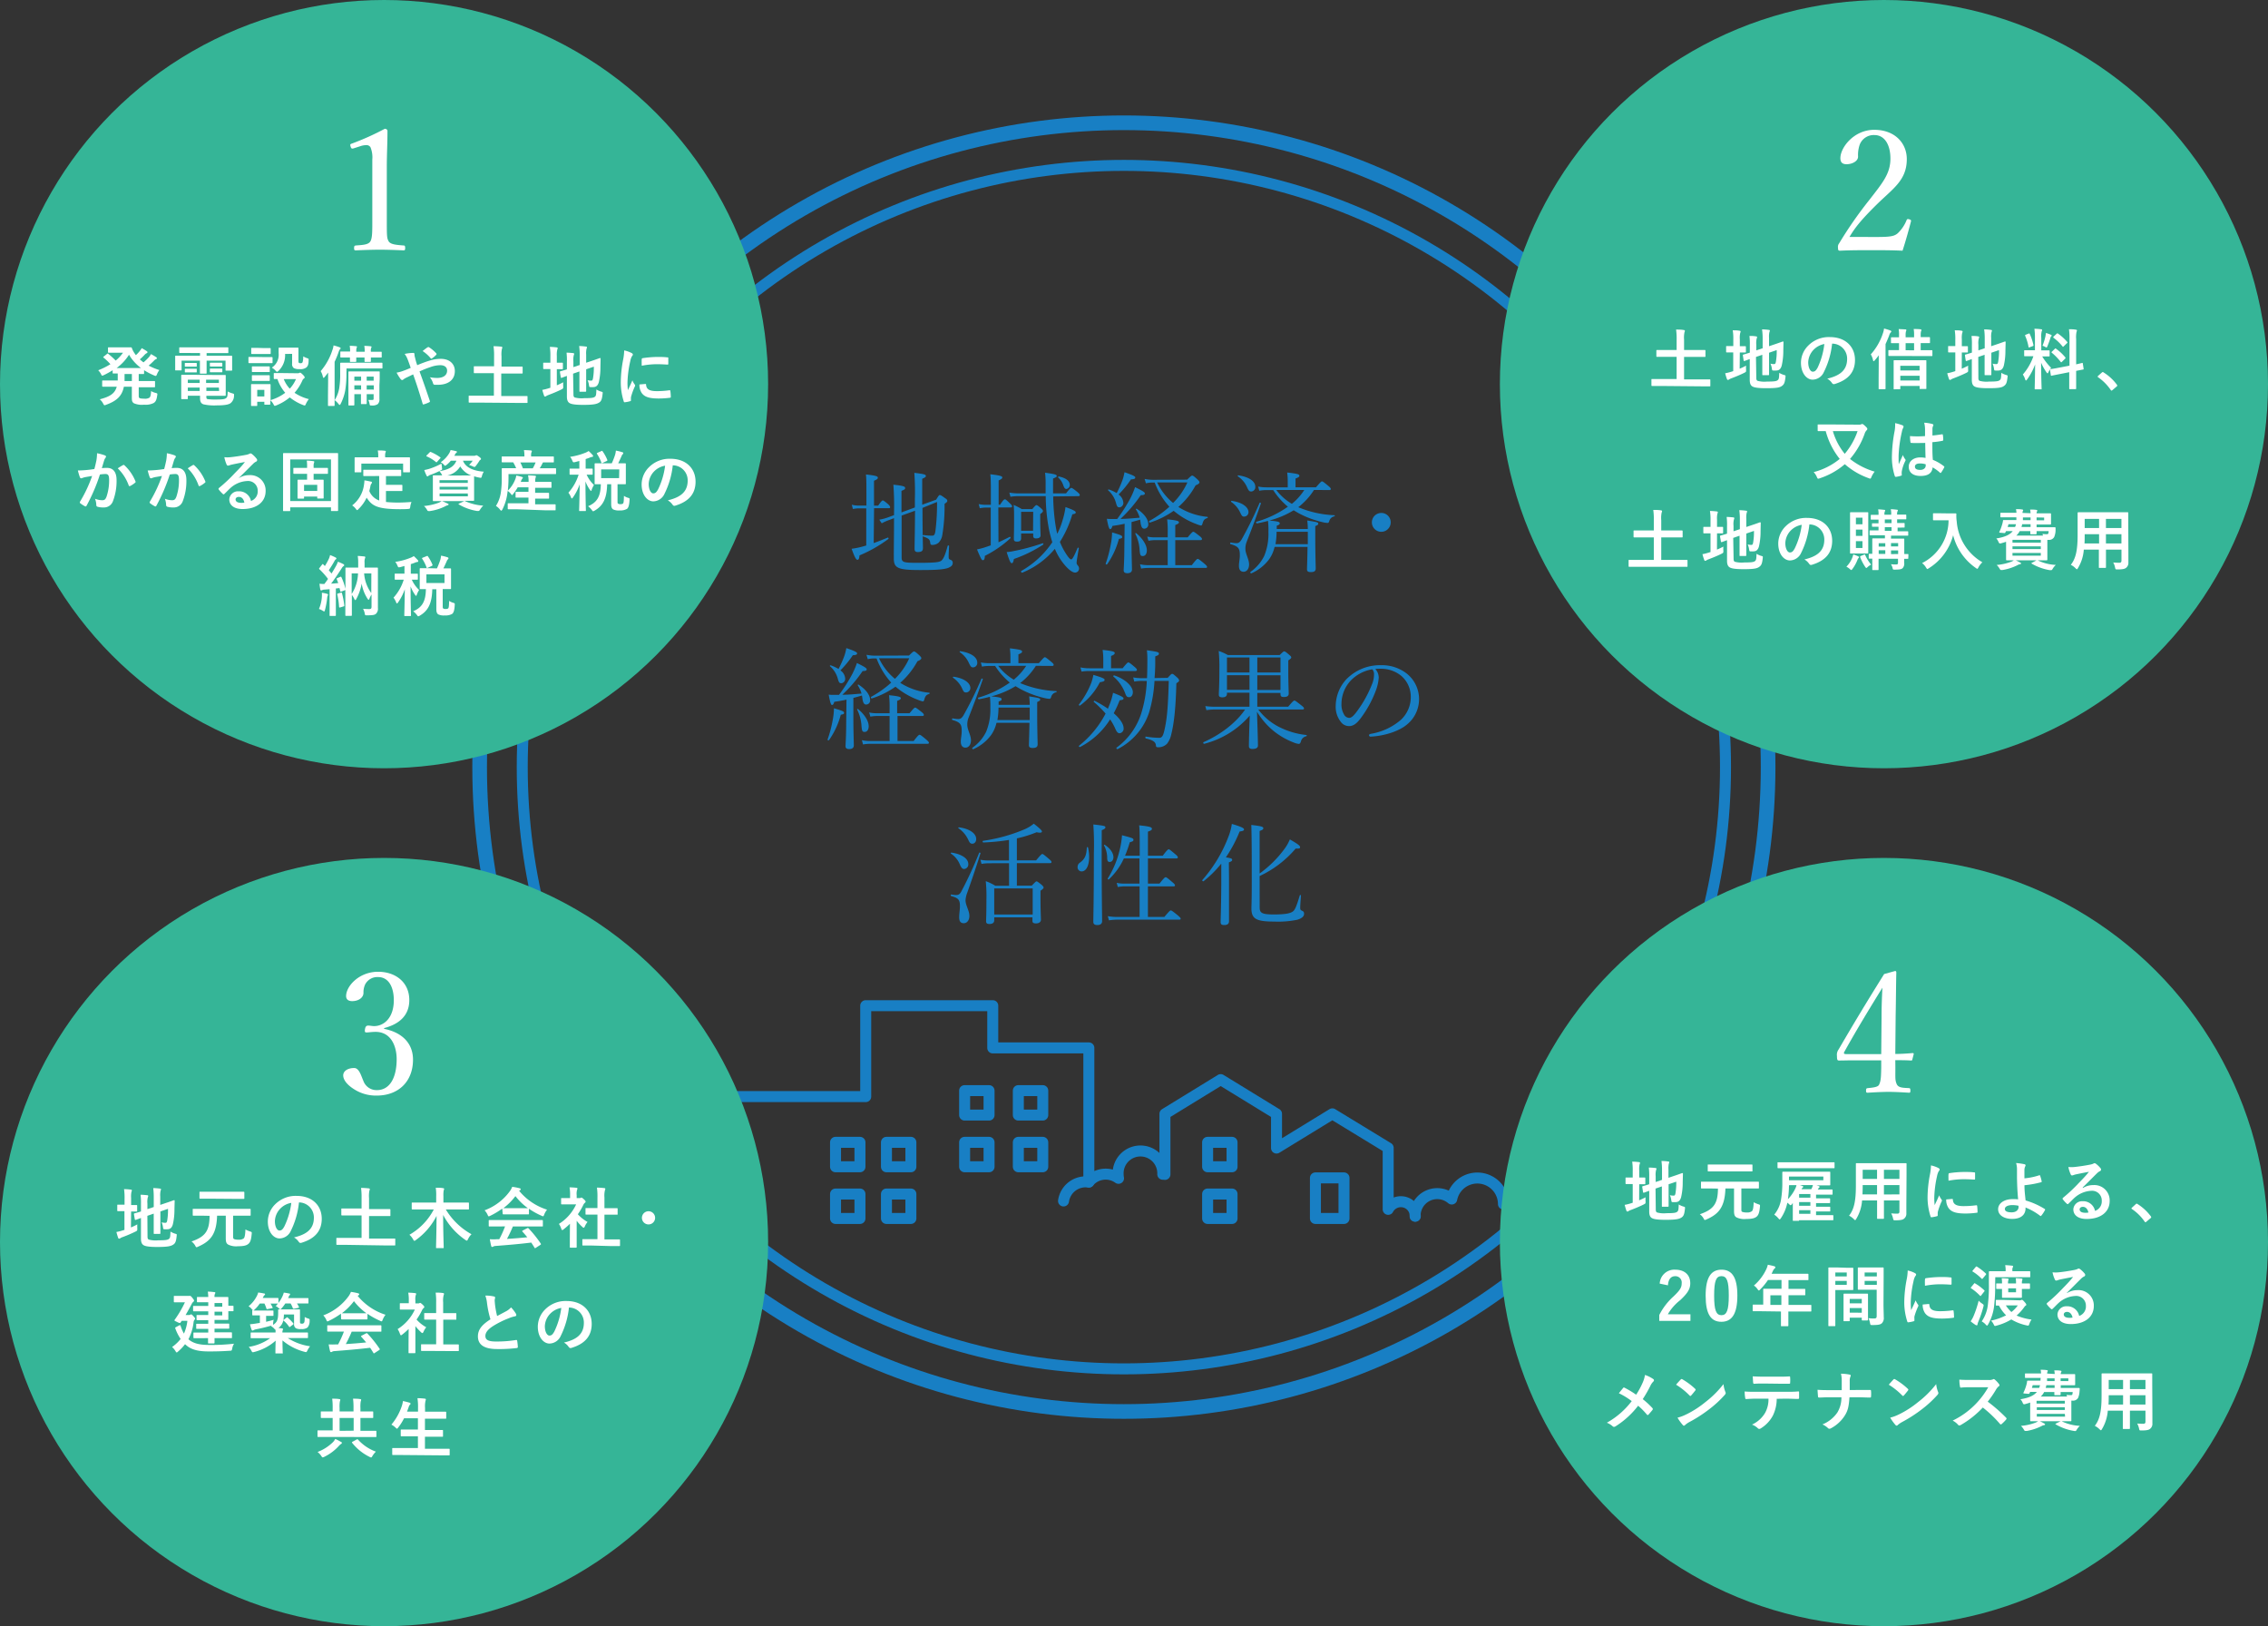 <svg xmlns="http://www.w3.org/2000/svg" viewBox="0 0 619.11 443.84"><rect x="0" y="0" width="619.11" height="443.84" fill="#333333" stroke="none"/><defs><style>.cls-1,.cls-2,.cls-6{fill:none;stroke:#187fc4;}.cls-1,.cls-2{stroke-miterlimit:10;}.cls-1{stroke-width:4px;}.cls-2,.cls-6{stroke-width:3px;}.cls-3{fill:#35b597;}.cls-4{fill:#fff;}.cls-5{fill:#187fc4;}.cls-6{stroke-linecap:round;stroke-linejoin:round;}</style></defs><title>policy_img02</title><g id="レイヤー_2" data-name="レイヤー 2"><g id="design"><circle class="cls-1" cx="306.79" cy="209.37" r="175.86"/><circle class="cls-2" cx="306.79" cy="209.37" r="164.23"/><circle class="cls-3" cx="104.84" cy="104.84" r="104.84"/><circle class="cls-3" cx="514.27" cy="104.84" r="104.84"/><path class="cls-4" d="M37.87,108c0,.35.05.53.2.63s.5.18,1.31.18a2.23,2.23,0,0,0,1.42-.28c.24-.22.38-.63.45-1.8a4.08,4.08,0,0,0,1.23.5c.48.13.52.14.45.61-.18,1.28-.42,1.82-1,2.16a4.86,4.86,0,0,1-2.59.45,5.51,5.51,0,0,1-2.79-.39c-.45-.31-.56-.61-.56-1.52v-3H33.82c-.51,2.51-1.89,3.86-4.87,4.94a1.42,1.42,0,0,1-.39.12c-.15,0-.22-.12-.4-.45a4,4,0,0,0-.92-1.17c2.81-.73,4.11-1.58,4.63-3.44H30.52c-1.71,0-2.3,0-2.41,0s-.22,0-.22-.2v-1.29c0-.18,0-.2.22-.2s.7,0,2.41,0h1.62c0-.39,0-.83,0-1.31v-.61l-1.17,0c-.2,0-.22,0-.22-.19v-.69a22.27,22.27,0,0,1-2.41,1.33,1.33,1.33,0,0,1-.42.15c-.14,0-.21-.15-.37-.47a4,4,0,0,0-.74-1,20.27,20.27,0,0,0,3.33-1.66,15.66,15.66,0,0,0-1.82-1.75c-.09-.07-.14-.12-.14-.17s.05-.09.14-.17l.9-.72c.16-.12.2-.16.36,0a22.68,22.68,0,0,1,2,1.82,10.5,10.5,0,0,0,2-2.15h-2c-1.35,0-1.78,0-1.89,0s-.21,0-.21-.2V95c0-.18,0-.2.21-.2s.54,0,1.89,0h2.49c1,0,1.51,0,1.64,0s.21,0,.3.22a5.8,5.8,0,0,0,.83,1.55,3.79,3.79,0,0,0,.25.35,7.55,7.55,0,0,0,1.08-1.15,4.42,4.42,0,0,0,.51-.75,14,14,0,0,1,1.38.82c.17.11.2.2.2.29s-.07.2-.23.27a1.84,1.84,0,0,0-.61.49,16.17,16.17,0,0,1-1.25,1.19c.33.29.65.57,1,.82a14.89,14.89,0,0,0,1.54-1.49,4.89,4.89,0,0,0,.5-.77c.52.28,1,.56,1.4.83.17.1.22.19.22.3s-.09.2-.24.25a1.85,1.85,0,0,0-.63.49c-.39.39-.86.83-1.38,1.28A17.63,17.63,0,0,0,43.5,101a4.53,4.53,0,0,0-.64,1.14c-.15.34-.2.46-.35.46a1.05,1.05,0,0,1-.41-.12,18.8,18.8,0,0,1-2.77-1.44v.85c0,.17,0,.19-.2.19l-1.26,0V104h1.82c1.72,0,2.3,0,2.43,0s.2,0,.2.2v1.29c0,.18,0,.2-.2.2s-.71,0-2.43,0H37.87Zm.61-7.56a12.4,12.4,0,0,1-3.26-3.62,13.32,13.32,0,0,1-3.38,3.62ZM36,104v-1.92h-2v.61c0,.47,0,.9,0,1.31Z"/><path class="cls-4" d="M51.6,96.34c-1.75,0-2.34,0-2.45,0s-.22,0-.22-.2V95c0-.18,0-.2.22-.2s.7,0,2.45,0h8.06c1.77,0,2.36,0,2.47,0s.2,0,.2.2v1.17c0,.18,0,.2-.2.2s-.7,0-2.47,0H56.4v.72h4.42c1.65,0,2.23,0,2.35,0s.2,0,.2.2,0,.44,0,.9v.94c0,1.44,0,1.73,0,1.84s0,.19-.2.19h-1.4c-.18,0-.2,0-.2-.19V98.43H56.4V100c0,1.19,0,1.69,0,1.8s0,.18-.2.18H54.77c-.19,0-.2,0-.2-.18s0-.65,0-1.8V98.43h-5v2.47c0,.18,0,.19-.19.19H48c-.16,0-.18,0-.18-.19s0-.4,0-1.84v-.79c0-.61,0-.94,0-1s0-.2.18-.2.71,0,2.36,0H54.6v-.72Zm7,6c1.82,0,2.7,0,2.83,0s.19,0,.19.22,0,.47,0,1.64v2c0,1,0,1.53,0,1.64s0,.19-.19.19-1,0-2.83,0H56.33v.27c0,.48.11.56.34.63a15.06,15.06,0,0,0,2.4.11c1.56,0,2.29-.09,2.64-.38s.4-.43.45-1.82a6.09,6.09,0,0,0,1.28.52c.47.13.47.15.44.63a2.56,2.56,0,0,1-1,2.09c-.58.36-1.58.56-3.75.56a13.44,13.44,0,0,1-3.6-.29c-.55-.2-.92-.58-.92-1.66V108H51.27v.74c0,.18,0,.19-.2.19H49.65c-.16,0-.18,0-.18-.19s0-.56,0-1.66v-2.9c0-1.08,0-1.57,0-1.67s0-.22.18-.22,1,0,2.7,0Zm-6.09-3.28c.72,0,.9,0,1,0s.2,0,.2.16v.72c0,.11,0,.13-.2.13s-.29,0-1,0h-.86c-.72,0-.9,0-1,0s-.2,0-.2-.14v-.72c0-.13,0-.15.2-.15s.29,0,1,0Zm0,1.58h1c.18,0,.2,0,.2.16v.68c0,.15,0,.16-.2.16H50.66c-.18,0-.2,0-.2-.16v-.7c0-.13,0-.14.2-.14h1.87Zm2,3.89v-.9H51.27v.9Zm0,2.18v-.93H51.27v.93Zm1.75-3.08v.9h3.49v-.9Zm3.49,2.15H56.33v.93h3.49ZM59.43,99c.77,0,1,0,1.06,0s.2,0,.2.17v.7c0,.14,0,.16-.2.16s-.29,0-1.06,0h-.88c-.78,0-1,0-1.07,0s-.19,0-.19-.18v-.7c0-.13,0-.15.19-.15s.29,0,1.07,0Zm0,1.59c.77,0,1,0,1.06,0s.2,0,.2.16v.7c0,.13,0,.15-.2.15s-.29,0-1.06,0h-.88c-.78,0-1,0-1.07,0s-.19,0-.19-.15v-.72c0-.12,0-.14.19-.14s.29,0,1.07,0Z"/><path class="cls-4" d="M72.27,97.46c1.37,0,1.82,0,1.93,0s.2,0,.2.2V98.9c0,.2,0,.21-.2.21s-.56,0-1.93,0H69.93c-1.37,0-1.82,0-1.91,0s-.2,0-.2-.21V97.62c0-.18,0-.2.2-.2s.54,0,1.91,0Zm9,4.41a1.08,1.08,0,0,0,.39-.07.54.54,0,0,1,.27-.09c.13,0,.34.16.69.5s.55.63.55.76a.32.32,0,0,1-.19.32,1.23,1.23,0,0,0-.44.56,13,13,0,0,1-2.14,3.35,12.2,12.2,0,0,0,3.91,1.73,5.93,5.93,0,0,0-.78,1.26c-.16.34-.21.48-.36.48a1.6,1.6,0,0,1-.41-.12,13.64,13.64,0,0,1-3.66-2.09,13.72,13.72,0,0,1-3.67,2.18,1.05,1.05,0,0,1-.41.12c-.15,0-.22-.12-.38-.45a3.61,3.61,0,0,0-.85-1.06c0,.72,0,1,0,1s0,.2-.2.2H72.36c-.18,0-.2,0-.2-.2v-.6H70.22v.94c0,.18,0,.2-.2.2H68.74c-.19,0-.21,0-.21-.2s0-.54,0-2.72v-1.15c0-1.14,0-1.57,0-1.69s0-.2.21-.2.49,0,1.64,0H72c1.17,0,1.54,0,1.66,0s.2,0,.2.2,0,.54,0,1.38v2.79a12.51,12.51,0,0,0,4-2,11.33,11.33,0,0,1-2.13-3.75c-.52,0-.75,0-.81,0s-.19,0-.19-.22V102c0-.16,0-.18.19-.18s.63,0,2.2,0ZM72.06,95c1.17,0,1.51,0,1.62,0s.21,0,.21.2v1.21c0,.18,0,.2-.21.2s-.45,0-1.62,0H70.42c-1.17,0-1.53,0-1.64,0s-.2,0-.2-.2V95.15c0-.18,0-.2.2-.2s.47,0,1.64,0Zm-.15,5c1.1,0,1.42,0,1.51,0s.22,0,.22.18v1.17c0,.18,0,.19-.22.19s-.41,0-1.51,0H70.49c-1.1,0-1.42,0-1.53,0s-.2,0-.2-.19v-1.17c0-.17,0-.18.2-.18s.43,0,1.53,0Zm0,2.41c1.1,0,1.42,0,1.51,0s.22,0,.22.2v1.15c0,.18,0,.2-.22.2s-.41,0-1.51,0H70.49c-1.1,0-1.42,0-1.53,0s-.2,0-.2-.2v-1.15c0-.18,0-.2.2-.2s.43,0,1.53,0Zm-1.69,4v1.8h1.94v-1.8Zm7.6-9.81a5.9,5.9,0,0,1-1.77,4.59c-.19.19-.32.28-.43.28s-.23-.1-.43-.34a3.83,3.83,0,0,0-1-.79,4.18,4.18,0,0,0,1.87-3.92c0-.82,0-1.23,0-1.34s0-.2.21-.2.43,0,1.59,0h1.8c1.15,0,1.51,0,1.62,0s.19,0,.19.2,0,.54,0,1.46v1.87c0,.29,0,.51.13.61s.21.11.5.11a.53.53,0,0,0,.49-.25,5.06,5.06,0,0,0,.18-1.62,5.14,5.14,0,0,0,1.06.49c.45.14.43.18.41.65,0,1.08-.23,1.58-.65,1.92a2.69,2.69,0,0,1-1.83.42,3.07,3.07,0,0,1-1.53-.26,1.32,1.32,0,0,1-.49-1.24V96.58Zm-.36,6.87a8.27,8.27,0,0,0,1.64,2.61,9,9,0,0,0,1.69-2.61Z"/><path class="cls-4" d="M89.57,104.05c0-.67,0-1.53,0-2.36-.28.39-.61.79-.93,1.19-.13.16-.24.25-.31.25s-.14-.11-.2-.32a4.92,4.92,0,0,0-.59-1.52,16.52,16.52,0,0,0,3.2-5.76,5.28,5.28,0,0,0,.31-1.26,14.64,14.64,0,0,1,1.62.5c.2.08.31.13.31.27s-.06.2-.2.33-.2.27-.36.74a24.72,24.72,0,0,1-1.08,2.64v9.13c0,1.75,0,2.63,0,2.72s0,.2-.19.2H89.73c-.18,0-.2,0-.2-.2s0-1,0-2.72Zm5-2.22a28.28,28.28,0,0,1-.34,4.77A13.34,13.34,0,0,1,93,110.21c-.1.19-.18.3-.27.3s-.18-.07-.3-.23a5.71,5.71,0,0,0-1.08-1.07A8.9,8.9,0,0,0,92.59,106a23.09,23.09,0,0,0,.27-4.19c0-1.71,0-2.49,0-2.6s0-.21.19-.21.74,0,2.51,0h6.17c1.77,0,2.36,0,2.47,0s.2,0,.2.21v1.14c0,.2,0,.21-.2.21s-.7,0-2.47,0H94.59Zm1-5.9a7.7,7.7,0,0,0-.11-1.55,17.38,17.38,0,0,1,1.75.11c.16,0,.24.07.24.16a.5.5,0,0,1-.1.27,3,3,0,0,0-.09,1V96h2.29v-.09a7.39,7.39,0,0,0-.11-1.51,16.72,16.72,0,0,1,1.73.11c.16,0,.25.07.25.16a.37.37,0,0,1-.09.27,2.44,2.44,0,0,0-.09,1V96h.29c1.75,0,2.36,0,2.47,0s.2,0,.2.2v1.17c0,.18,0,.2-.2.2s-.72,0-2.47,0h-.29c0,.61,0,.88,0,1s0,.2-.22.2H99.7c-.18,0-.19,0-.19-.2s0-.36,0-1H97.25c0,.61,0,.88,0,1s0,.2-.2.2H95.72c-.18,0-.19,0-.19-.2s0-.36,0-1h0c-1.73,0-2.33,0-2.43,0s-.2,0-.2-.2V96.14c0-.18,0-.2.2-.2s.72,0,2.46,0Zm8,9.18c0,1.8,0,3.17,0,3.76a1.74,1.74,0,0,1-.46,1.43,2.69,2.69,0,0,1-1.71.37c-.4,0-.44,0-.51-.41a3.86,3.86,0,0,0-.34-1.1c.31,0,.56,0,1,0s.44-.11.44-.47v-1.12H100.1v.52c0,1.3,0,1.93,0,2s0,.2-.2.2H98.73c-.18,0-.2,0-.2-.2s0-.74,0-2v-.52H96.73v.89c0,1.33,0,1.94,0,2s0,.2-.2.2H95.31c-.18,0-.2,0-.2-.2s0-.69,0-2v-4.81c0-1.35,0-2,0-2.07s0-.22.2-.22.68,0,2.25,0h3.64c1.56,0,2.12,0,2.25,0s.2,0,.2.22,0,.66,0,1.87Zm-5-1.22v-1.1H96.73v1.1Zm0,2.44v-1.17H96.73v1.17Zm1.53-3.54v1.1H102v-1.1Zm1.93,3.54v-1.17H100.1v1.17Z"/><path class="cls-4" d="M117.19,98.45a9.74,9.74,0,0,1,3.17-.51c2.32,0,3.8,1.35,3.8,3.33,0,2.33-1.71,3.75-4.65,3.75-.36,0-.55,0-.79,0s-.41-.11-.48-.32a4.68,4.68,0,0,0-.89-1.73,11.32,11.32,0,0,0,2,.18c1.66,0,2.7-.74,2.7-2,0-.95-.72-1.48-1.87-1.48a8.09,8.09,0,0,0-2.66.51,28.43,28.43,0,0,0-3,1.19c1,2.7,1.86,5.22,2.8,8,.07.23.09.3-.17.43a8.22,8.22,0,0,1-1.55.58c-.12,0-.17,0-.23-.2-.85-2.86-1.62-5.29-2.59-8l-1.71.82a4.86,4.86,0,0,0-.94.55.6.6,0,0,1-.34.18.64.64,0,0,1-.43-.27,12,12,0,0,1-1.1-1.76,9.12,9.12,0,0,0,1.76-.47c.4-.14,1-.36,2.09-.83-.21-.65-.47-1.37-.83-2.32a6.29,6.29,0,0,0-.82-1.49,12.19,12.19,0,0,1,2.41-.27c.16,0,.27.12.27.37a3.07,3.07,0,0,0,.07.6c.11.39.16.66.36,1.38.13.45.23.72.32,1C115.07,99.17,116.18,98.75,117.19,98.45Zm-.45-3.66a.32.32,0,0,1,.4,0,9.56,9.56,0,0,1,1.94,1.64.3.3,0,0,1,.09.2.32.32,0,0,1-.09.2,5.85,5.85,0,0,1-1.19,1,.33.33,0,0,1-.16.07.29.29,0,0,1-.14-.09,9.8,9.8,0,0,0-2.23-2C115.86,95.42,116.36,95,116.74,94.79Z"/><path class="cls-4" d="M130.37,109.88c-1.6,0-2.14,0-2.25,0s-.18,0-.18-.2v-1.5c0-.18,0-.19.18-.19s.65,0,2.25,0h4.45v-6.14H132c-1.76,0-2.35,0-2.46,0s-.2,0-.2-.2v-1.49c0-.18,0-.2.2-.2s.7,0,2.46,0h2.87V97.31a17.36,17.36,0,0,0-.15-2.82c.67,0,1.48.05,2.11.12.16,0,.29.09.29.22a1.14,1.14,0,0,1-.11.4,7.26,7.26,0,0,0-.11,2v2.82H140c1.75,0,2.34,0,2.45,0s.22,0,.22.2v1.49c0,.18,0,.2-.22.2s-.7,0-2.45,0h-3.17v6.14h4.74c1.6,0,2.14,0,2.25,0s.18,0,.18.19v1.5c0,.18,0,.2-.18.2s-.65,0-2.25,0Z"/><path class="cls-4" d="M152,105.16a17.08,17.08,0,0,0,1.75-.83,6.87,6.87,0,0,0,0,1.12c0,.6,0,.58-.47.83-1.12.56-2.39,1.08-3.58,1.53a3,3,0,0,0-.6.29.45.45,0,0,1-.3.12c-.11,0-.2,0-.27-.21a15.49,15.49,0,0,1-.49-1.6,13.66,13.66,0,0,0,1.78-.45l.42-.13v-5.11h-.15c-1.17,0-1.53,0-1.63,0s-.18,0-.18-.2V99.19c0-.19,0-.2.18-.2s.46,0,1.63,0h.15V97.33a14.86,14.86,0,0,0-.15-2.65c.71,0,1.26.06,1.86.13.18,0,.29.11.29.22a1.21,1.21,0,0,1-.11.36A5.94,5.94,0,0,0,152,97.1V99c1,0,1.37,0,1.48,0s.18,0,.18.2v1.36c0,.18,0,.2-.18.2s-.45,0-1.48,0Zm4.54,2.51c0,.46.09.68.34.81a7.29,7.29,0,0,0,2.59.19c1.95,0,2.54-.09,2.9-.37s.38-.62.43-2a5.24,5.24,0,0,0,1.3.58c.45.12.45.12.4.59-.17,1.57-.38,2.06-1,2.43s-1.47.6-4.26.6c-2.45,0-3.35-.22-3.8-.51s-.69-.81-.69-1.78v-5.62c-.91.33-1.29.49-1.44.53s-.2,0-.23-.15l-.23-1.4c0-.18,0-.18.14-.24s.61-.14,1.76-.52v-2a18.08,18.08,0,0,0-.1-2.56c.61,0,1.18.06,1.72.11.26,0,.36.11.36.2a.86.86,0,0,1-.1.38,5.38,5.38,0,0,0-.11,1.71v1.55l1.73-.58V97a18.38,18.38,0,0,0-.15-2.56,14.58,14.58,0,0,1,1.84.15c.18,0,.29.09.29.19a1.06,1.06,0,0,1-.11.36,5.64,5.64,0,0,0-.11,1.62V99l1.39-.46c1.69-.56,2.23-.8,2.36-.81s.19,0,.19.17l-.05,2.31a18,18,0,0,1-.43,4.07c-.27,1-.78,1.37-1.55,1.37a3.88,3.88,0,0,1-.67,0c-.39,0-.39,0-.48-.59a4.66,4.66,0,0,0-.38-1.3,4.25,4.25,0,0,0,.95.13c.31,0,.44-.09.54-.67a16.76,16.76,0,0,0,.22-3.15l-2.09.72v3.13c0,1.8,0,2.69,0,2.79s0,.2-.2.2h-1.44c-.18,0-.2,0-.2-.2s0-1,0-2.79v-2.54l-1.73.6Z"/><path class="cls-4" d="M172.34,96.31c.3.16.41.27.41.43s0,.18-.27.54a4.1,4.1,0,0,0-.43,1.28,29.45,29.45,0,0,0-.76,5.81,17.82,17.82,0,0,0,.11,2.11c.38-.83.7-1.42,1.23-2.68a4.34,4.34,0,0,0,.63,1.13.77.77,0,0,1,.12.27.46.46,0,0,1-.09.29,17.7,17.7,0,0,0-1,2.72,1.81,1.81,0,0,0-.06.55c0,.22,0,.36,0,.51s-.07.2-.24.23a8.14,8.14,0,0,1-1.47.29c-.13,0-.2-.07-.24-.2a17,17,0,0,1-.82-5.36,33.79,33.79,0,0,1,.61-5.91,14.72,14.72,0,0,0,.32-2.68A8,8,0,0,1,172.34,96.31Zm3.85,8.48c.14,0,.18.07.18.27.11,1.24,1,1.69,2.94,1.69a24.62,24.62,0,0,0,3.43-.24c.19,0,.22,0,.26.24a14.3,14.3,0,0,1,.11,1.55c0,.21,0,.23-.31.27a24.89,24.89,0,0,1-2.94.19c-2.66,0-3.9-.43-4.68-1.49a4,4,0,0,1-.63-2.34Zm-1-6.74c0-.22.07-.27.26-.3a28.36,28.36,0,0,1,3.9-.33c1.08,0,1.91,0,2.67.11.37,0,.41,0,.41.23,0,.54,0,1,0,1.53,0,.17-.07.24-.23.22-1.08-.07-2-.11-2.93-.11a21.74,21.74,0,0,0-4.09.42C175.15,98.81,175.15,98.36,175.18,98.05Z"/><path class="cls-4" d="M26.31,125.7a12.24,12.24,0,0,0,.18-2,13.57,13.57,0,0,1,2.16.59.39.39,0,0,1,.29.36.38.38,0,0,1-.13.27,2.41,2.41,0,0,0-.36.69c-.23.74-.42,1.4-.65,2.16a12.16,12.16,0,0,1,1.41-.07c1.69,0,2.61,1.15,2.61,3.33a15.33,15.33,0,0,1-1,5.78,2.57,2.57,0,0,1-2.43,1.69,5.76,5.76,0,0,1-1.78-.2.45.45,0,0,1-.32-.5,5.15,5.15,0,0,0-.35-1.68,5.41,5.41,0,0,0,2,.4c.59,0,.86-.22,1.15-1a13.85,13.85,0,0,0,.7-4.47c0-1.28-.23-1.68-1-1.68a12.33,12.33,0,0,0-1.51.13A49.25,49.25,0,0,1,23.64,138c-.11.24-.25.27-.47.16a8.25,8.25,0,0,1-1.24-.79.36.36,0,0,1-.14-.27.4.4,0,0,1,.07-.2,37.5,37.5,0,0,0,3.29-7l-1.76.3a5.12,5.12,0,0,0-1,.29.4.4,0,0,1-.58-.23,15.56,15.56,0,0,1-.55-1.86c.79,0,1.58-.05,2.37-.12s1.42-.16,2.13-.27C26.05,126.94,26.18,126.31,26.31,125.7Zm7.32,1.21c.13-.08.22,0,.35.09a12.1,12.1,0,0,1,3,4.37.26.26,0,0,1-.08.36,7.05,7.05,0,0,1-1.35.9c-.18.09-.36.07-.41-.14a12.25,12.25,0,0,0-3-4.67A16.77,16.77,0,0,1,33.63,126.91Z"/><path class="cls-4" d="M45.37,125.7a12.24,12.24,0,0,0,.18-2,13.57,13.57,0,0,1,2.16.59.39.39,0,0,1,.29.36.38.38,0,0,1-.13.27,2.41,2.41,0,0,0-.36.69c-.23.74-.41,1.4-.65,2.16a12.16,12.16,0,0,1,1.41-.07c1.69,0,2.61,1.15,2.61,3.33a15.33,15.33,0,0,1-1,5.78,2.57,2.57,0,0,1-2.43,1.69,5.76,5.76,0,0,1-1.78-.2.46.46,0,0,1-.32-.5,5.4,5.4,0,0,0-.34-1.68,5.33,5.33,0,0,0,2,.4c.59,0,.86-.22,1.15-1a13.85,13.85,0,0,0,.7-4.47c0-1.28-.23-1.68-1-1.68a12.33,12.33,0,0,0-1.51.13A49.25,49.25,0,0,1,42.7,138c-.11.24-.25.27-.47.16a8.25,8.25,0,0,1-1.24-.79.36.36,0,0,1-.14-.27.4.4,0,0,1,.07-.2,37.5,37.5,0,0,0,3.29-7l-1.76.3a5.12,5.12,0,0,0-1,.29.4.4,0,0,1-.58-.23,15.56,15.56,0,0,1-.55-1.86c.79,0,1.58-.05,2.37-.12s1.42-.16,2.13-.27C45.11,126.94,45.24,126.31,45.37,125.7Zm7.33,1.21c.12-.08.21,0,.34.09a12.1,12.1,0,0,1,3,4.37.26.26,0,0,1-.08.36,7.05,7.05,0,0,1-1.35.9c-.18.09-.36.07-.41-.14a12.25,12.25,0,0,0-2.95-4.67A15.53,15.53,0,0,1,52.7,126.91Z"/><path class="cls-4" d="M65.18,130.49a5.37,5.37,0,0,1,2.86-.81A4.18,4.18,0,0,1,72.51,134c0,3-2.43,4.93-6.29,4.93-2.27,0-3.63-1-3.63-2.64a2.38,2.38,0,0,1,2.53-2.2,3.28,3.28,0,0,1,3.39,2.63A2.72,2.72,0,0,0,70.35,134a2.63,2.63,0,0,0-2.83-2.72,7.34,7.34,0,0,0-4.61,1.91c-.52.47-1,1-1.57,1.53-.12.13-.21.2-.3.2a.44.44,0,0,1-.27-.16,9,9,0,0,1-1.07-1.17c-.1-.15-.05-.27.09-.42a41.34,41.34,0,0,0,4.27-4c1.12-1.15,2-2,2.79-3.08-1.08.2-2.36.45-3.47.69a4.76,4.76,0,0,0-.76.22,1.55,1.55,0,0,1-.36.08.4.4,0,0,1-.4-.3,9.09,9.09,0,0,1-.62-2,7.78,7.78,0,0,0,1.67,0c1.1-.11,2.68-.34,4.09-.61a4.78,4.78,0,0,0,1-.27.85.85,0,0,1,.34-.15.62.62,0,0,1,.41.15A6.77,6.77,0,0,1,70,125.14a.65.65,0,0,1,.2.43.47.47,0,0,1-.31.43,2.88,2.88,0,0,0-.79.58c-1.31,1.28-2.52,2.54-3.89,3.85Zm0,5.13c-.53,0-.87.3-.87.68,0,.56.49.94,1.57.94a4.28,4.28,0,0,0,.83-.07C66.49,136.18,66,135.62,65.2,135.62Z"/><path class="cls-4" d="M77.47,139.49c-.18,0-.2,0-.2-.2s0-1.33,0-6.91V128.8c0-3.57,0-4.83,0-4.94s0-.2.2-.2.72,0,2.4,0H89.7c1.69,0,2.27,0,2.39,0s.2,0,.2.2,0,1.37,0,4.32v4.18c0,5.58,0,6.81,0,6.91s0,.2-.2.2H90.54c-.18,0-.19,0-.19-.2v-.81H79.22v.83c0,.18,0,.2-.2.2Zm1.75-2.74H90.35V125.39H79.22Zm3.38-7.43c-1.65,0-2.23,0-2.32,0s-.2,0-.2-.19v-1.23c0-.18,0-.2.2-.2s.67,0,2.32,0h1.23v-.45a9.37,9.37,0,0,0-.09-1.53c.61,0,1.28.07,1.8.14.14,0,.25.09.25.18a.91.91,0,0,1-.09.33,2.74,2.74,0,0,0-.09.9v.43H87c1.67,0,2.23,0,2.32,0s.2,0,.2.2v1.23c0,.17,0,.19-.2.19s-.65,0-2.32,0H85.61v1.6h.54c1.42,0,1.91,0,2,0s.2,0,.2.22,0,.5,0,1.26v1.46c0,1.42,0,1.89,0,2s0,.2-.2.2H86.8c-.18,0-.2,0-.2-.2v-.34H83v.36c0,.18,0,.2-.2.2H81.41c-.17,0-.19,0-.19-.2s0-.59,0-2v-1.41c0-.83,0-1.22,0-1.33s0-.22.19-.22.6,0,2,0h.42v-1.6Zm.4,3V134h3.6v-1.67Z"/><path class="cls-4" d="M101.81,129.93c-1.74,0-2.32,0-2.43,0s-.21,0-.21-.2v-1.32c0-.18,0-.2.21-.2s.69,0,2.43,0h5.08c1.73,0,2.32,0,2.43,0s.2,0,.2.2v1.32c0,.18,0,.2-.2.2s-.7,0-2.43,0h-1.53v2.39h2.2c1.47,0,2,0,2.07,0s.21,0,.21.2v1.31c0,.16,0,.18-.21.18s-.6,0-2.07,0h-2.2V137a29.94,29.94,0,0,0,3.47.16c1,0,2.31-.07,3.5-.16a4.9,4.9,0,0,0-.34,1.3c-.08.56-.09.56-.65.61s-1.41.06-2.13.06c-6.44,0-7.7-1-9.13-3.14a10.38,10.38,0,0,1-2.19,3.08c-.18.2-.29.31-.4.31s-.18-.11-.36-.34a4,4,0,0,0-1-.94,8.51,8.51,0,0,0,3.24-5.69,9.3,9.3,0,0,0,.11-1.15c.59.09,1.18.21,1.71.34.25,0,.34.12.34.25a.55.55,0,0,1-.16.34,1.49,1.49,0,0,0-.24.56c-.09.51-.2,1-.32,1.42a4.5,4.5,0,0,0,2.7,2.58v-6.68Zm7.53-5.11c1.67,0,2.27,0,2.38,0s.19,0,.19.18,0,.43,0,.94v.77c0,1.6,0,1.87,0,2s0,.2-.19.2h-1.48c-.18,0-.2,0-.2-.2v-2.18H98.64v2.18c0,.18,0,.2-.21.2H97c-.18,0-.2,0-.2-.2s0-.38,0-2v-.61c0-.67,0-1,0-1.1s0-.18.2-.18.7,0,2.39,0h3.86v-.17a7.11,7.11,0,0,0-.13-1.71c.67,0,1.31,0,1.93.09.16,0,.27.07.27.18a1,1,0,0,1-.11.35,3.28,3.28,0,0,0-.07,1.08v.18Z"/><path class="cls-4" d="M127,136.79a14.15,14.15,0,0,0,4.91,1.21,5.89,5.89,0,0,0-.88,1.11c-.18.27-.25.34-.41.34a3.32,3.32,0,0,1-.44,0,14,14,0,0,1-4.91-1.77c-.16-.1-.16-.18.09-.27l1.37-.64h-6.05c.65.25,1,.43,1.53.66.18.06.25.15.25.25s-.11.18-.27.22a3.21,3.21,0,0,0-.74.32,13.74,13.74,0,0,1-4.1,1.26,3.25,3.25,0,0,1-.36,0c-.22,0-.27-.07-.45-.38a4.42,4.42,0,0,0-.81-1,15.32,15.32,0,0,0,4-.89,3.65,3.65,0,0,0,.81-.44c-1.5,0-2.07,0-2.18,0s-.2,0-.2-.21,0-.62,0-1.77v-3.08c0-1.17,0-1.65,0-1.78s0-.2.2-.2.72,0,2.36,0a1.3,1.3,0,0,1-.16-.29,3.66,3.66,0,0,0-.63-.83c2.59-.45,4-1.22,4.66-2.88h-1.51a8.35,8.35,0,0,1-1.16,1.14c-.21.16-.32.25-.41.25s-.22-.13-.41-.36a2.75,2.75,0,0,0-.8-.6,7.91,7.91,0,0,0,2.36-2.52,3.4,3.4,0,0,0,.34-.81c.56.09,1,.18,1.43.29.21,0,.3.11.3.2s0,.16-.16.25a1.15,1.15,0,0,0-.36.48l-.2.35h5.33a.92.92,0,0,0,.45-.07.53.53,0,0,1,.25-.08c.13,0,.24.06.67.36s.59.49.59.63a.27.27,0,0,1-.14.24.75.75,0,0,0-.32.32,14.18,14.18,0,0,1-.89,1.28c-.19.25-.28.36-.43.36a1.24,1.24,0,0,1-.48-.16,5.24,5.24,0,0,0-1-.36,8.56,8.56,0,0,0,1-1.19h-2.66c.79,2.09,3.28,2.83,5.69,3a3.88,3.88,0,0,0-.51,1.17c-.16.56-.17.56-.71.45a10,10,0,0,1-1.43-.36c0,.24,0,.74,0,1.64v3.08c0,1.15,0,1.66,0,1.77s0,.21-.2.21-.73,0-2.41,0Zm-6.38-9.24c.13.6.13.6-.37.87a23.24,23.24,0,0,1-2.81,1.2,1.43,1.43,0,0,0-.49.26.36.36,0,0,1-.25.14c-.11,0-.18-.05-.25-.2a10.18,10.18,0,0,1-.63-1.53c.45-.09.86-.18,1.33-.32a18.9,18.9,0,0,0,3.35-1.44C120.55,126.83,120.6,127.19,120.65,127.55Zm-3.35-4.07c.17-.16.2-.18.38-.1a13.34,13.34,0,0,1,2.49,1.4c.09.07.12.11.12.16s0,.09-.12.18l-.78.88c-.16.2-.23.22-.37.09a11,11,0,0,0-2.45-1.51c-.09,0-.15-.09-.15-.14s0-.11.13-.2Zm2.71,7.57v.75h7.72v-.75Zm7.72,2.57v-.76H120v.76Zm0,1.06H120v.78h7.72Zm-.9-4.91c.86,0,1.44,0,1.84,0a5.93,5.93,0,0,1-3-2.47,5.46,5.46,0,0,1-3.6,2.49Z"/><path class="cls-4" d="M141.26,139c-1.74,0-2.34,0-2.45,0s-.21,0-.21-.22v-1.22c0-.18,0-.2.21-.2s.71,0,2.45,0h3v-1.55h-1c-1.65,0-2.21,0-2.32,0s-.2,0-.2-.2v-1.18c0-.19,0-.2.2-.2s.67,0,2.32,0h1V133h-2.94a12.69,12.69,0,0,1-1.22,1.8c-.16.22-.25.31-.33.31s-.14-.09-.26-.25a3.89,3.89,0,0,0-.92-.88l-.16,1.13a13.49,13.49,0,0,1-1.28,3.93c-.15.23-.22.34-.31.34s-.16-.07-.29-.22a4.37,4.37,0,0,0-1.17-1.08,9.37,9.37,0,0,0,1.32-3.53,26,26,0,0,0,.27-4.09c0-1.65,0-2.37,0-2.48s0-.2.2-.2.7,0,2.39,0h1.34a14.8,14.8,0,0,0-.81-1.6h-.51c-1.73,0-2.3,0-2.41,0s-.22,0-.22-.2v-1.18c0-.2,0-.22.22-.22s.68,0,2.41,0h3.57v-.17a7.32,7.32,0,0,0-.13-1.56,18.31,18.31,0,0,1,1.87.09c.18,0,.29.09.29.18a.8.8,0,0,1-.11.34,2.52,2.52,0,0,0-.09.94v.18h3.59c1.72,0,2.32,0,2.43,0s.19,0,.19.22V126c0,.18,0,.2-.19.2s-.72,0-2.45,0h-.31a1.7,1.7,0,0,0-.18.3,11,11,0,0,1-.72,1.3h1.89c1.69,0,2.27,0,2.38,0s.18,0,.18.2v1.19c0,.18,0,.2-.18.2s-.7,0-2.4,0h-10.4v1.13a31.22,31.22,0,0,1-.19,3.39,8.7,8.7,0,0,0,2.07-3.19,3.41,3.41,0,0,0,.23-.93,11.33,11.33,0,0,1,1.57.38c.21.07.23.14.23.21s0,.14-.12.22a2.22,2.22,0,0,0-.35.65l-.1.27h2.14v-.2a6.87,6.87,0,0,0-.15-1.59c.67,0,1.26.06,1.88.11.18,0,.28.09.28.18a.92.92,0,0,1-.1.36,2.68,2.68,0,0,0-.09.94v.2H148c1.68,0,2.24,0,2.34,0s.2,0,.2.2v1.22c0,.18,0,.2-.2.2s-.66,0-2.34,0h-1.92v1.37h1.27c1.66,0,2.22,0,2.33,0s.2,0,.2.2v1.18c0,.18,0,.2-.2.2s-.67,0-2.33,0h-1.27v1.55H149c1.75,0,2.36,0,2.47,0s.2,0,.2.2v1.22c0,.2,0,.22-.2.22s-.72,0-2.47,0Zm.78-12.78a15,15,0,0,1,.7,1.6h2.7a13,13,0,0,0,.77-1.6Z"/><path class="cls-4" d="M157,126.11c-.55.11-.55.11-.79-.43a3.5,3.5,0,0,0-.59-1,17.9,17.9,0,0,0,4.3-1.17,3.93,3.93,0,0,0,.76-.42,13.75,13.75,0,0,1,1.08,1.08.4.4,0,0,1,.14.31c0,.14-.13.23-.31.23a1.92,1.92,0,0,0-.59.18c-.36.15-.74.27-1.13.4v2.61c1.2,0,1.62,0,1.72,0s.2,0,.2.19v1.24c0,.2,0,.22-.2.22l-1.45,0a8.89,8.89,0,0,0,2,2.81,6.78,6.78,0,0,0-.63,1.32c0,.2-.12.29-.19.29s-.17-.11-.29-.29a9.92,9.92,0,0,1-1.21-2.29c0,4.45.11,7.58.11,7.91,0,.16,0,.18-.2.18h-1.42c-.2,0-.22,0-.22-.18,0-.31.11-3.26.15-7.13a14.32,14.32,0,0,1-1.84,3.6c-.12.18-.22.27-.31.27s-.14-.09-.21-.29a5.07,5.07,0,0,0-.72-1.28,13.29,13.29,0,0,0,2.79-4.92h-.43c-1.32,0-1.73,0-1.86,0s-.18,0-.18-.22v-1.24c0-.18,0-.19.18-.19s.54,0,1.86,0h.63v-2.09Zm10,.34a20.07,20.07,0,0,0,.92-2.36,6.62,6.62,0,0,0,.2-1.11,12.74,12.74,0,0,1,1.78.45c.15,0,.23.14.23.25a.4.4,0,0,1-.16.31,1.23,1.23,0,0,0-.32.56c-.25.52-.51,1.13-.9,1.9,1.28,0,1.78,0,1.89,0s.2,0,.2.21,0,.53,0,1.55v2.18c0,1,0,1.46,0,1.57s0,.2-.2.2-.65,0-2.07,0v4.72c0,.32,0,.48.18.59a1.09,1.09,0,0,0,.61.13c.43,0,.61-.07.74-.22s.2-.61.22-2.05a3.61,3.61,0,0,0,1.09.52c.47.14.47.14.44.61-.08,1.5-.33,2.13-.69,2.42a3.63,3.63,0,0,1-2,.43,3.54,3.54,0,0,1-1.8-.29c-.32-.23-.52-.58-.52-1.44v-5.42h-1.1c-.09,3.92-1.15,5.87-3.38,7.18a1.29,1.29,0,0,1-.45.2c-.11,0-.18-.11-.38-.38a5,5,0,0,0-1-1c2.38-1,3.43-2.59,3.48-6l-1.48,0c-.19,0-.21,0-.21-.2s0-.56,0-1.57v-2.18c0-1,0-1.44,0-1.55s0-.21.21-.21.65,0,2.22,0Zm-2.86-3.33c.23-.11.25-.11.36.06a11.91,11.91,0,0,1,1.28,2.34c.05.18,0,.21-.2.32l-1.1.51c-.21.1-.25.1-.32-.09a11.27,11.27,0,0,0-1.19-2.38c-.09-.16-.07-.2.16-.31Zm4.91,5H164.1v2.37H169Z"/><path class="cls-4" d="M183.65,127a22.62,22.62,0,0,1-2.25,7.75,3.44,3.44,0,0,1-3.06,2.08c-1.59,0-3.19-1.7-3.19-4.63a6.64,6.64,0,0,1,2-4.68,7.89,7.89,0,0,1,5.86-2.31c4.32,0,6.86,2.67,6.86,6.25,0,3.35-1.89,5.45-5.55,6.55-.38.11-.54,0-.77-.32a3.79,3.79,0,0,0-1.26-1.13c3-.73,5.43-2,5.43-5.39a4.08,4.08,0,0,0-4-4.17Zm-5.17,1.74a5.2,5.2,0,0,0-1.4,3.33c0,1.66.66,2.58,1.22,2.58s.86-.24,1.35-1.1a20.73,20.73,0,0,0,1.91-6.45A5.43,5.43,0,0,0,178.48,128.74Z"/><path class="cls-4" d="M87.86,162.92a8.6,8.6,0,0,0,0-1.15,9.79,9.79,0,0,1,1.38.29c.22.07.31.14.31.21a.52.52,0,0,1-.09.28,2.21,2.21,0,0,0-.15.66,21.88,21.88,0,0,1-.59,3.24c-.09.29-.13.43-.23.43a1.2,1.2,0,0,1-.42-.21,5.4,5.4,0,0,0-1-.47A9.88,9.88,0,0,0,87.86,162.92Zm.75-2a1.7,1.7,0,0,0-.68.14.5.5,0,0,1-.27.07c-.13,0-.2-.11-.23-.29-.09-.46-.16-1-.22-1.53a10.4,10.4,0,0,0,1.33.08c.35-.45.69-.92,1-1.39a20.85,20.85,0,0,0-2.34-2.63.24.24,0,0,1-.09-.16c0-.07,0-.13.13-.23l.68-.89c.14-.18.2-.2.33-.05l.43.45a17.7,17.7,0,0,0,1.1-2,5.06,5.06,0,0,0,.32-1,13.63,13.63,0,0,1,1.49.65c.17.09.24.18.24.28a.29.29,0,0,1-.16.24,1,1,0,0,0-.35.43c-.55,1-1,1.69-1.56,2.54.25.31.5.59.74.9.43-.68.84-1.39,1.24-2.09a7.61,7.61,0,0,0,.5-1.13,12.62,12.62,0,0,1,1.5.66c.16.09.21.15.21.26s0,.19-.19.28a2.23,2.23,0,0,0-.56.71c-1,1.52-1.93,2.93-2.81,4.06.65,0,1.29-.09,1.94-.14-.12-.36-.27-.72-.41-1.06-.07-.16,0-.22.18-.31l.81-.34c.2-.09.23,0,.3.13a15.43,15.43,0,0,1,1.09,3.17V158c0-1.89,0-2.77,0-2.89s0-.2.2-.2.68,0,2.28,0h1v-1.37a10,10,0,0,0-.13-1.8c.67,0,1.17.08,1.8.13.16,0,.27.11.27.2a1.27,1.27,0,0,1-.11.38,3,3,0,0,0-.09,1.09v1.37h1.16c1.6,0,2.18,0,2.28,0s.2,0,.2.2,0,1.09,0,3V163c0,1.5,0,2.36,0,2.92a1.9,1.9,0,0,1-.48,1.55c-.36.34-.71.45-2.45.47-.58,0-.58,0-.67-.56a4.83,4.83,0,0,0-.45-1.23c.68.06,1.21.08,1.66.08s.65-.11.65-.63v-3.35a6.89,6.89,0,0,0-.58,1.15c-.07.2-.13.29-.22.29s-.16-.09-.3-.29a10.86,10.86,0,0,1-1.59-4.12,13.78,13.78,0,0,1-1.46,4.19c-.1.2-.19.31-.28.31s-.18-.11-.27-.31a6.28,6.28,0,0,0-.67-1.11v2.86c0,1.73,0,2.55,0,2.64s0,.22-.18.22H94.47c-.18,0-.2,0-.2-.22s0-1,0-2.86v-4c0,.06-.1.07-.19.11l-.88.33c-.25.09-.29.09-.32-.13l-.2-.81-1,.11v4.93c0,1.66,0,2.27,0,2.36s0,.2-.2.2H90.16c-.18,0-.19,0-.19-.2s0-.7,0-2.36V160.8Zm4.43.84c.24-.07.26,0,.31.15a21.1,21.1,0,0,1,.63,3.29c0,.24,0,.24-.21.31l-.89.27c-.27.09-.3,0-.32-.16a19.29,19.29,0,0,0-.49-3.37c0-.18,0-.22.2-.27ZM96,156.5v5.61a11,11,0,0,0,1.73-5.61Zm5.37,0H99.4a10.36,10.36,0,0,0,1.95,5.36Z"/><path class="cls-4" d="M109.28,154.78c-.56.11-.56.11-.8-.43a3.65,3.65,0,0,0-.59-1,17.45,17.45,0,0,0,4.3-1.17,3.86,3.86,0,0,0,.76-.41,13.75,13.75,0,0,1,1.08,1.08.38.38,0,0,1,.14.3c0,.15-.12.24-.3.24a2,2,0,0,0-.6.18c-.36.14-.74.27-1.13.39v2.61c1.2,0,1.62,0,1.73,0s.2,0,.2.19V158c0,.2,0,.21-.2.21l-1.46,0a8.91,8.91,0,0,0,2,2.81,5.71,5.71,0,0,0-.63,1.31c-.06.2-.13.29-.2.29s-.16-.11-.29-.29a10.32,10.32,0,0,1-1.21-2.29c0,4.45.11,7.58.11,7.91,0,.16,0,.18-.2.18h-1.42c-.2,0-.21,0-.21-.18,0-.31.1-3.26.14-7.13a14.32,14.32,0,0,1-1.84,3.6c-.12.18-.21.27-.3.27s-.15-.09-.22-.29a5.26,5.26,0,0,0-.72-1.28,13,13,0,0,0,2.79-4.91h-.43c-1.31,0-1.73,0-1.85,0s-.19,0-.19-.21v-1.25c0-.18,0-.19.19-.19s.54,0,1.85,0h.63v-2.09Zm10,.35a21.53,21.53,0,0,0,.92-2.36,7,7,0,0,0,.2-1.12,14.32,14.32,0,0,1,1.78.45c.15.06.24.15.24.25a.43.43,0,0,1-.16.31,1.26,1.26,0,0,0-.33.56c-.25.52-.5,1.13-.9,1.91,1.28,0,1.78,0,1.89,0s.2,0,.2.22,0,.52,0,1.55V159c0,1,0,1.46,0,1.57s0,.2-.2.2-.65,0-2.07,0v4.72c0,.32,0,.49.18.6a1.14,1.14,0,0,0,.61.12c.44,0,.62-.07.74-.22s.2-.61.22-2a3.55,3.55,0,0,0,1.1.52c.46.15.46.15.43.62-.07,1.49-.33,2.12-.69,2.41a3.61,3.61,0,0,1-2,.43,3.56,3.56,0,0,1-1.81-.29c-.32-.23-.52-.57-.52-1.44v-5.42H118c-.09,3.93-1.15,5.87-3.38,7.19a1.43,1.43,0,0,1-.45.2c-.11,0-.18-.11-.38-.38a5.09,5.09,0,0,0-1-1c2.37-1,3.42-2.59,3.47-6.05l-1.47,0c-.2,0-.22,0-.22-.2s0-.56,0-1.57v-2.17c0-1,0-1.45,0-1.55s0-.22.22-.22.64,0,2.21,0Zm-2.86-3.33c.24-.11.25-.11.36,0a11.41,11.41,0,0,1,1.28,2.34c0,.18,0,.22-.2.32l-1.1.51c-.21.11-.25.11-.32-.09a10.81,10.81,0,0,0-1.19-2.38c-.09-.16-.07-.2.16-.3Zm4.92,4.95h-4.94v2.37h4.94Z"/><path class="cls-4" d="M96.52,40.49c-.46.13-.64.09-.82-.51s-.1-.65.45-.83a71,71,0,0,0,8.88-4c.46,0,.74.28.74.56,0,3.63-.18,6.25-.18,10V59.85c0,4.56,0,5.11.5,6s2.21,1,4.1,1.15c.32,0,.41.18.41.69s-.09.64-.41.64c-2-.09-4.51-.18-6.44-.18-2.21,0-4.47.09-6.63.18-.37,0-.46-.09-.46-.64s.14-.64.46-.69c1.84-.14,3.45-.18,4-1.15s.51-3,.51-6V43.57a7.23,7.23,0,0,0-.51-3.41,1.31,1.31,0,0,0-1.19-.55,5.38,5.38,0,0,0-1.66.32Z"/><path class="cls-4" d="M453.23,105.34c-1.6,0-2.14,0-2.25,0s-.18,0-.18-.2v-1.49c0-.18,0-.2.18-.2s.65,0,2.25,0h4.45V97.39h-2.86c-1.77,0-2.36,0-2.47,0s-.2,0-.2-.2V95.73c0-.18,0-.2.2-.2s.7,0,2.47,0h2.86V92.78a17.43,17.43,0,0,0-.15-2.83c.67,0,1.48,0,2.11.13.16,0,.29.09.29.21a1.08,1.08,0,0,1-.11.4,7.31,7.31,0,0,0-.11,2v2.83h3.17c1.75,0,2.34,0,2.45,0s.22,0,.22.2v1.49c0,.19,0,.2-.22.2s-.7,0-2.45,0h-3.17v6.14h4.74c1.6,0,2.14,0,2.25,0s.18,0,.18.2v1.49c0,.18,0,.2-.18.2s-.65,0-2.25,0Z"/><path class="cls-4" d="M474.89,100.63c.58-.24,1.14-.51,1.75-.83a6.75,6.75,0,0,0,0,1.11c0,.6,0,.58-.47.83-1.12.56-2.39,1.08-3.58,1.53a3,3,0,0,0-.6.29.46.46,0,0,1-.3.13c-.11,0-.2-.06-.27-.22a15.49,15.49,0,0,1-.49-1.6,12.22,12.22,0,0,0,1.78-.45l.42-.13V96.18H473c-1.17,0-1.53,0-1.63,0s-.18,0-.18-.2V94.65c0-.18,0-.2.18-.2s.46,0,1.63,0h.15V92.8a14.79,14.79,0,0,0-.15-2.65c.71,0,1.26,0,1.86.12.18,0,.29.11.29.22a1.06,1.06,0,0,1-.11.36,6,6,0,0,0-.11,1.71v1.93c1,0,1.37,0,1.48,0s.18,0,.18.2V96c0,.18,0,.2-.18.2s-.45,0-1.48,0Zm4.54,2.5c0,.47.09.68.34.81a7.14,7.14,0,0,0,2.59.2c1.95,0,2.54-.09,2.9-.38s.38-.61.43-2a5.24,5.24,0,0,0,1.3.57c.45.13.45.13.4.6-.17,1.56-.38,2-1,2.43s-1.47.59-4.26.59c-2.45,0-3.35-.22-3.8-.5s-.69-.81-.69-1.79V98c-.91.32-1.29.48-1.44.52s-.19,0-.23-.14L475.76,97c0-.18,0-.18.14-.23s.61-.15,1.76-.53v-2a17.93,17.93,0,0,0-.1-2.55c.61,0,1.18,0,1.72.11.26,0,.36.1.36.19a.8.8,0,0,1-.1.38,5.43,5.43,0,0,0-.11,1.71v1.55l1.73-.58V92.45A18.23,18.23,0,0,0,481,89.9a13,13,0,0,1,1.84.14c.18,0,.29.09.29.2a1.21,1.21,0,0,1-.11.36,5.6,5.6,0,0,0-.11,1.62v2.27l1.39-.47c1.69-.56,2.23-.79,2.36-.81s.19,0,.19.18l-.05,2.3a18,18,0,0,1-.43,4.07c-.27,1-.78,1.37-1.55,1.37a3.88,3.88,0,0,1-.67,0c-.39,0-.39,0-.48-.59a4.86,4.86,0,0,0-.38-1.3,3.73,3.73,0,0,0,.95.13c.31,0,.44-.09.54-.67a16.76,16.76,0,0,0,.22-3.15l-2.09.72v3.14c0,1.8,0,2.68,0,2.79s0,.2-.2.2h-1.44c-.18,0-.2,0-.2-.2s0-1,0-2.79V96.83l-1.73.59Z"/><path class="cls-4" d="M500.12,93.79a22.46,22.46,0,0,1-2.25,7.76,3.43,3.43,0,0,1-3.06,2.07c-1.59,0-3.19-1.7-3.19-4.63a6.61,6.61,0,0,1,2-4.68A7.89,7.89,0,0,1,499.51,92c4.32,0,6.86,2.67,6.86,6.25,0,3.35-1.89,5.46-5.55,6.56-.38.1-.54,0-.77-.33a3.79,3.79,0,0,0-1.26-1.13c3-.72,5.43-2,5.43-5.39a4.08,4.08,0,0,0-4-4.17ZM495,95.53a5.2,5.2,0,0,0-1.4,3.33c0,1.66.66,2.58,1.22,2.58s.87-.24,1.35-1.1A20.47,20.47,0,0,0,498,93.89,5.49,5.49,0,0,0,495,95.53Z"/><path class="cls-4" d="M512.85,99.15c0-.65,0-1.42,0-2.18a15.46,15.46,0,0,1-1.07,1.35c-.14.17-.25.26-.32.26s-.13-.11-.18-.33a5.05,5.05,0,0,0-.6-1.53A16.12,16.12,0,0,0,514,90.94a6,6,0,0,0,.3-1.28c.6.17,1.17.33,1.68.52.19.09.3.15.3.27s-.05.2-.2.33a1.94,1.94,0,0,0-.37.74c-.31.82-.65,1.62-1,2.39v9.38c0,1.77,0,2.65,0,2.74s0,.2-.18.2H513c-.16,0-.18,0-.18-.2s0-1,0-2.74Zm5.33-2c-1.77,0-2.38,0-2.49,0s-.21,0-.21-.18V95.75c0-.18,0-.2.21-.2s.72,0,2.49,0h.21V93.66l-2,0c-.18,0-.2,0-.2-.22V92.27c0-.19,0-.21.2-.21s.6,0,2,0v-.56a8.87,8.87,0,0,0-.1-1.69l1.85.09c.16,0,.25.09.25.18a.79.79,0,0,1-.11.36,4.26,4.26,0,0,0-.09,1.08v.54h2.31v-.57a8.74,8.74,0,0,0-.11-1.69c.56,0,1.35,0,1.86.08.16,0,.25.11.25.2a.85.85,0,0,1-.11.34,4.26,4.26,0,0,0-.09,1v.59c1.66,0,2.23,0,2.34,0s.2,0,.2.21v1.21c0,.2,0,.22-.2.22s-.68,0-2.34,0v1.93h.52c1.77,0,2.36,0,2.47,0s.21,0,.21.2V97c0,.16,0,.18-.21.18s-.7,0-2.47,0Zm-1.07,9.1c-.17,0-.19,0-.19-.2s0-.63,0-3.15v-2c0-1.75,0-2.29,0-2.4s0-.19.19-.19.69,0,2.31,0h3.94c1.62,0,2.16,0,2.29,0s.2,0,.2.19,0,.63,0,2.11v2.23c0,2.5,0,3,0,3.14s0,.18-.2.18h-1.44c-.18,0-.2,0-.2-.18v-.65h-5.27v.7c0,.18,0,.2-.22.2Zm1.63-5.14H524V99.83h-5.27Zm5.27,2.74v-1.29h-5.27v1.29Zm-1.51-8.24V93.66h-2.31v1.93Z"/><path class="cls-4" d="M535.51,100.63c.58-.24,1.14-.51,1.75-.83a6.75,6.75,0,0,0,0,1.11c0,.6,0,.58-.47.83-1.12.56-2.39,1.08-3.58,1.53a3,3,0,0,0-.6.29.46.46,0,0,1-.3.13c-.11,0-.2-.06-.27-.22a15.49,15.49,0,0,1-.49-1.6,12.22,12.22,0,0,0,1.78-.45l.42-.13V96.18h-.15c-1.17,0-1.53,0-1.63,0s-.18,0-.18-.2V94.65c0-.18,0-.2.18-.2s.46,0,1.63,0h.15V92.8a14.79,14.79,0,0,0-.15-2.65c.71,0,1.26,0,1.86.12.18,0,.29.11.29.22a1.06,1.06,0,0,1-.11.36,6,6,0,0,0-.11,1.71v1.93c1,0,1.37,0,1.48,0s.18,0,.18.2V96c0,.18,0,.2-.18.2s-.45,0-1.48,0Zm4.54,2.5c0,.47.09.68.34.81a7.14,7.14,0,0,0,2.59.2c1.95,0,2.54-.09,2.9-.38s.38-.61.43-2a5.24,5.24,0,0,0,1.3.57c.45.13.45.13.4.6-.17,1.56-.38,2-1,2.43s-1.47.59-4.26.59c-2.45,0-3.35-.22-3.8-.5s-.69-.81-.69-1.79V98c-.91.32-1.29.48-1.44.52s-.19,0-.23-.14L536.38,97c0-.18,0-.18.14-.23s.61-.15,1.76-.53v-2a17.93,17.93,0,0,0-.1-2.55c.61,0,1.18,0,1.72.11.26,0,.36.1.36.19a.8.8,0,0,1-.1.38,5.43,5.43,0,0,0-.11,1.71v1.55l1.73-.58V92.45a18.23,18.23,0,0,0-.15-2.55,13,13,0,0,1,1.84.14c.18,0,.29.09.29.2a1.21,1.21,0,0,1-.11.36,5.6,5.6,0,0,0-.11,1.62v2.27l1.39-.47c1.69-.56,2.23-.79,2.36-.81s.2,0,.2.18l-.06,2.3a18,18,0,0,1-.43,4.07c-.27,1-.78,1.37-1.55,1.37a3.88,3.88,0,0,1-.67,0c-.39,0-.39,0-.48-.59a4.86,4.86,0,0,0-.38-1.3,3.73,3.73,0,0,0,1,.13c.31,0,.44-.09.54-.67a16.76,16.76,0,0,0,.22-3.15l-2.09.72v3.14c0,1.8,0,2.68,0,2.79s0,.2-.2.2h-1.44c-.18,0-.2,0-.2-.2s0-1,0-2.79V96.83l-1.73.59Z"/><path class="cls-4" d="M555.49,92.27a16.48,16.48,0,0,0-.15-2.54c.67,0,1.21.06,1.82.13.18,0,.29.11.29.18a.8.8,0,0,1-.11.38,5.54,5.54,0,0,0-.12,1.82v3.38h.14c1.39,0,1.84,0,1.95,0s.19,0,.19.19v1.28c0,.16,0,.18-.19.18s-.54,0-1.84,0a16.31,16.31,0,0,0,2.43,3.11,5.79,5.79,0,0,0-.72,1.19c-.11.22-.18.32-.25.32s-.16-.09-.29-.27A14.81,14.81,0,0,1,557.18,99c0,3.56.13,6.79.13,7.06s0,.2-.22.2h-1.48c-.17,0-.19,0-.19-.2s.09-3.24.12-6.61a16.82,16.82,0,0,1-2.18,4.1c-.14.18-.23.29-.32.29s-.14-.09-.22-.3a4.51,4.51,0,0,0-.64-1.32,15,15,0,0,0,2.89-5h-.32c-1.4,0-1.85,0-2,0s-.2,0-.2-.18V95.78c0-.18,0-.19.2-.19s.56,0,2,0h.74Zm-1.73-1.22c.22-.09.23-.07.32.11a14.54,14.54,0,0,1,1,3c0,.18,0,.23-.24.32l-.77.29c-.27.11-.29.09-.33-.1a13.17,13.17,0,0,0-.91-3c-.08-.2,0-.24.19-.33Zm4.63.59c0-.18.09-.5.11-.77a12.61,12.61,0,0,1,1.36.5c.15.07.2.13.2.22a.17.17,0,0,1-.11.18.66.66,0,0,0-.21.39,24.05,24.05,0,0,1-.83,2.29c-.11.27-.16.38-.27.38a.87.87,0,0,1-.36-.16,4.17,4.17,0,0,0-.72-.31A16.44,16.44,0,0,0,558.39,91.64Zm6.53,8.16V92.6a16.67,16.67,0,0,0-.14-2.74c.68,0,1.28,0,1.91.13.16,0,.27.09.27.19a1.06,1.06,0,0,1-.11.36,7.39,7.39,0,0,0-.11,2v6.9c1-.22,1.46-.34,1.62-.38s.17,0,.2.18l.22,1.41c0,.16,0,.18-.18.21s-.62.11-1.86.36v1.68c0,2,0,3,0,3.11s0,.2-.2.2h-1.49c-.18,0-.2,0-.2-.2s0-1.1,0-3.1v-1.33l-2.46.49c-1.57.3-2.15.43-2.33.47s-.21,0-.23-.15l-.23-1.42c0-.2,0-.2.16-.23s.77-.09,2.34-.4Zm-4-4.59c.09-.09.13-.13.16-.13s.09,0,.18.11a12.78,12.78,0,0,1,2.49,2.31c.13.16.13.19,0,.37l-.89.88c-.2.18-.23.18-.36,0a15.83,15.83,0,0,0-2.37-2.45c-.08-.07-.13-.11-.13-.14s0-.11.14-.2Zm.49-4.11c.16-.14.18-.18.34-.07a12.49,12.49,0,0,1,2.54,2.29c.11.12.11.19-.05.34l-.87.84c-.2.2-.23.22-.34.06a13.15,13.15,0,0,0-2.45-2.36c-.13-.09-.14-.18,0-.34Z"/><path class="cls-4" d="M573.74,101.69a.37.37,0,0,1,.27-.14.31.31,0,0,1,.23.1,13.27,13.27,0,0,1,3.59,3.3c.11.14.12.2.12.27s0,.16-.18.29l-1.09.93c-.13.11-.2.16-.26.16s-.16,0-.25-.18a13.36,13.36,0,0,0-3.4-3.43c-.11-.08-.16-.13-.16-.18s0-.11.12-.22Z"/><path class="cls-4" d="M507.57,115.9a1,1,0,0,0,.51-.11.84.84,0,0,1,.23-.07c.18,0,.36.09.9.61s.52.58.52.72a.43.43,0,0,1-.18.38,2.37,2.37,0,0,0-.54.92,21.3,21.3,0,0,1-4,6.91,19.67,19.67,0,0,0,6.73,3.46,6.31,6.31,0,0,0-.88,1.46c-.13.32-.2.45-.34.45a1.37,1.37,0,0,1-.43-.13,20,20,0,0,1-6.5-3.81,20.13,20.13,0,0,1-6.85,3.85,1.2,1.2,0,0,1-.41.11c-.16,0-.22-.13-.36-.45a4.57,4.57,0,0,0-.88-1.35,18.37,18.37,0,0,0,7.11-3.6,20.66,20.66,0,0,1-3.82-7.58c-1.4,0-1.92,0-2,0s-.2,0-.2-.21v-1.43c0-.18,0-.19.2-.19s.7,0,2.45,0Zm-7.24,1.77a17.58,17.58,0,0,0,3.24,6.19,19.08,19.08,0,0,0,3.5-6.19Z"/><path class="cls-4" d="M519.35,116.08c.2.11.27.22.27.36a.85.85,0,0,1-.13.4,3.63,3.63,0,0,0-.32,1,35.26,35.26,0,0,0-.9,6.55c0,.72,0,1.55.05,2.31.36-.83.74-1.61,1.12-2.51a4.58,4.58,0,0,0,.63,1.14.4.4,0,0,1,.11.25.55.55,0,0,1-.11.29,10.6,10.6,0,0,0-.92,2.73,3.47,3.47,0,0,0,0,1c0,.12,0,.18-.21.23a7.29,7.29,0,0,1-1.35.31c-.2,0-.27,0-.36-.22a16.6,16.6,0,0,1-.78-5.49,39.5,39.5,0,0,1,.74-6.82,9.21,9.21,0,0,0,.13-2.13A14,14,0,0,1,519.35,116.08Zm6.19,4.81c-1.22,0-2.48.07-3.71,0-.23,0-.3-.05-.32-.23a11.37,11.37,0,0,1-.13-1.64,26.86,26.86,0,0,0,4.11,0c0-.65,0-1.22,0-1.89a7.59,7.59,0,0,0-.23-1.76,10.17,10.17,0,0,1,2.18.34c.19.05.32.14.32.31s0,.14-.11.3a2.17,2.17,0,0,0-.14.63c0,.61,0,1.08,0,1.91.85-.07,1.78-.2,2.56-.32.21-.06.25,0,.29.21a7.47,7.47,0,0,1,.1,1.28c0,.16-.07.25-.19.27a20.34,20.34,0,0,1-2.78.38c0,2,0,3.28.13,4.82a12.18,12.18,0,0,1,3,1.73c.16.11.18.16.09.36a10.21,10.21,0,0,1-.83,1.39.22.22,0,0,1-.16.11.24.24,0,0,1-.16-.09,10.61,10.61,0,0,0-2-1.44c-.14,1.51-1.17,2.34-3.29,2.34s-3.23-1-3.23-2.52,1.34-2.54,3.15-2.54a7.48,7.48,0,0,1,1.44.14C525.58,123.63,525.56,122.31,525.54,120.89Zm-1.46,5.6c-.84,0-1.35.3-1.35.86s.4.9,1.46.9c.9,0,1.48-.52,1.48-1.17a2.36,2.36,0,0,0,0-.36A5,5,0,0,0,524.08,126.49Z"/><path class="cls-4" d="M447,154.69c-1.6,0-2.14,0-2.25,0s-.18,0-.18-.2V153c0-.18,0-.19.18-.19s.65,0,2.25,0h4.45v-6.14h-2.87c-1.76,0-2.35,0-2.46,0s-.2,0-.2-.2v-1.49c0-.18,0-.2.2-.2s.7,0,2.46,0h2.87v-2.79a17.36,17.36,0,0,0-.15-2.82c.67,0,1.48,0,2.11.12.16,0,.29.09.29.22a1,1,0,0,1-.11.39,7.42,7.42,0,0,0-.11,2.06v2.82h3.17c1.75,0,2.34,0,2.45,0s.22,0,.22.2v1.49c0,.18,0,.2-.22.2s-.7,0-2.45,0h-3.17v6.14h4.74c1.6,0,2.14,0,2.25,0s.18,0,.18.19v1.5c0,.18,0,.2-.18.2s-.65,0-2.25,0Z"/><path class="cls-4" d="M468.69,150a19.29,19.29,0,0,0,1.75-.82,6.73,6.73,0,0,0,0,1.11c0,.59,0,.58-.47.83-1.12.56-2.39,1.08-3.58,1.53a3,3,0,0,0-.6.29.47.47,0,0,1-.3.12c-.11,0-.2-.05-.27-.21a15.49,15.49,0,0,1-.49-1.6,12.32,12.32,0,0,0,1.78-.46l.42-.12v-5.11h-.15c-1.17,0-1.53,0-1.64,0s-.17,0-.17-.2V144c0-.18,0-.2.17-.2s.47,0,1.64,0h.15v-1.69a14.79,14.79,0,0,0-.15-2.65c.71,0,1.26.06,1.86.13.18,0,.29.11.29.22a1.21,1.21,0,0,1-.11.36,5.94,5.94,0,0,0-.11,1.71v1.92c1,0,1.37,0,1.48,0s.18,0,.18.2v1.36c0,.18,0,.2-.18.2s-.45,0-1.48,0Zm4.54,2.51c0,.46.09.68.34.81a7.29,7.29,0,0,0,2.59.19c1.95,0,2.54-.09,2.9-.37s.38-.62.43-2a5.24,5.24,0,0,0,1.3.58c.45.12.45.12.4.59-.17,1.57-.38,2-1,2.43s-1.47.6-4.26.6c-2.45,0-3.35-.22-3.8-.51s-.69-.81-.69-1.78v-5.62c-.92.33-1.29.49-1.44.52s-.2,0-.23-.14l-.24-1.4c0-.18,0-.18.15-.24s.61-.14,1.76-.52v-2a16.57,16.57,0,0,0-.11-2.56c.62,0,1.19.06,1.73.11.26,0,.36.11.36.2a.83.83,0,0,1-.1.38,5.05,5.05,0,0,0-.11,1.71V145l1.73-.58V141.8a18.38,18.38,0,0,0-.15-2.56,14.74,14.74,0,0,1,1.84.15c.18,0,.29.09.29.19a1.06,1.06,0,0,1-.11.36,5.68,5.68,0,0,0-.11,1.63v2.26l1.39-.47c1.69-.55,2.23-.79,2.36-.8s.19,0,.19.18l-.05,2.3a18,18,0,0,1-.43,4.07c-.27,1-.78,1.37-1.55,1.37a3.88,3.88,0,0,1-.67,0c-.39,0-.39,0-.48-.59a4.66,4.66,0,0,0-.38-1.3,4.25,4.25,0,0,0,.95.13c.31,0,.44-.09.54-.67a16.85,16.85,0,0,0,.22-3.15l-2.09.72v3.13c0,1.8,0,2.69,0,2.79s0,.2-.2.2h-1.44c-.18,0-.2,0-.2-.2s0-1,0-2.79v-2.54l-1.73.6Z"/><path class="cls-4" d="M493.92,143.13a22.68,22.68,0,0,1-2.25,7.76,3.43,3.43,0,0,1-3.06,2.07c-1.59,0-3.19-1.69-3.19-4.63a6.67,6.67,0,0,1,2-4.68,7.92,7.92,0,0,1,5.86-2.3c4.32,0,6.86,2.66,6.86,6.25,0,3.35-1.89,5.45-5.55,6.55-.38.11-.54,0-.77-.32a3.91,3.91,0,0,0-1.26-1.14c3-.72,5.43-2,5.43-5.38a4.09,4.09,0,0,0-4-4.18Zm-5.17,1.75a5.2,5.2,0,0,0-1.4,3.33c0,1.65.66,2.57,1.22,2.57s.87-.23,1.35-1.1a20.66,20.66,0,0,0,1.91-6.44A5.43,5.43,0,0,0,488.75,144.88Z"/><path class="cls-4" d="M505.67,152.1a4.1,4.1,0,0,0,.22-.78,9.8,9.8,0,0,1,1.33.51c.16.07.23.12.23.21a.36.36,0,0,1-.14.29,1.62,1.62,0,0,0-.27.47,10.16,10.16,0,0,1-1.33,2.43c-.18.23-.26.34-.35.34s-.18-.07-.34-.21a4,4,0,0,0-1-.69A7.47,7.47,0,0,0,505.67,152.1Zm2.57-12.3c1.1,0,1.45,0,1.57,0s.18,0,.18.2,0,.85,0,2.43v6c0,1.59,0,2.33,0,2.43s0,.2-.18.2-.47,0-1.57,0h-1.49c-1.06,0-1.4,0-1.53,0s-.2,0-.2-.2,0-.84,0-2.43v-6c0-1.58,0-2.3,0-2.43s0-.2.2-.2.47,0,1.53,0Zm-1.62,3.29h1.79v-1.8h-1.79Zm1.79,3.17v-1.72h-1.79v1.72Zm0,1.43h-1.79v1.87h1.79Zm.37,3.71c.26-.11.29-.11.37.07a10.83,10.83,0,0,0,1.63,2.63,3.76,3.76,0,0,0-1,.7c-.14.14-.23.21-.32.21s-.2-.12-.36-.37a13.7,13.7,0,0,1-1.32-2.58c-.05-.18,0-.21.16-.31Zm12.14.9c0,.19,0,.21-.2.21s-.32,0-.92,0c0,.42,0,.81,0,1.1a1.81,1.81,0,0,1-.41,1.44c-.33.31-.76.4-2.13.42-.54,0-.54,0-.66-.56a3.43,3.43,0,0,0-.42-.92,13.66,13.66,0,0,0,1.37.07c.47,0,.56-.14.56-.5v-1.06h-5.31v.91c0,1.28,0,1.89,0,2s0,.18-.2.18h-1.31c-.18,0-.2,0-.2-.18s0-.64,0-2v-.94c-.49,0-.7,0-.76,0s-.21,0-.21-.21v-.92c0-.18,0-.2.21-.2l.76,0v-2c0-1.3,0-1.87,0-2s0-.2.2-.2.67,0,2.25,0h1v-.85h-1.55c-1.71,0-2.31,0-2.43,0s-.2,0-.2-.2v-.94c0-.18,0-.19.2-.19s.68,0,2.23,0v-1l-1.58,0c-.18,0-.2,0-.2-.21V143c0-.16,0-.18.2-.18s.5,0,1.58,0v-1l-1.93,0c-.18,0-.19,0-.19-.2v-.88c0-.2,0-.22.19-.22s.6,0,1.93,0v-.11a4.7,4.7,0,0,0-.11-1.39c.6,0,1.17.08,1.66.13.18,0,.27.09.27.16a.42.42,0,0,1-.09.27,1.84,1.84,0,0,0-.11.9v0h1.84v-.11a5.5,5.5,0,0,0-.11-1.39c.59,0,1.17.08,1.66.13.18,0,.27.09.27.16a.58.58,0,0,1-.09.27,1.84,1.84,0,0,0-.11.9v0c1.67,0,2.19,0,2.3,0s.2,0,.2.22v.88c0,.18,0,.2-.2.2s-.63,0-2.3,0v1c1.28,0,1.74,0,1.85,0s.2,0,.2.18v.85c0,.2,0,.21-.2.21L518,144v1h.29c1.72,0,2.3,0,2.41,0s.2,0,.2.19V146c0,.18,0,.2-.2.2s-.69,0-2.41,0H516.2V147h1.16c1.58,0,2.14,0,2.26,0s.2,0,.2.2,0,.79,0,2.14v1.88l.93,0c.18,0,.2,0,.2.2Zm-6.28-3.12v-.92h-1.8v.92Zm0,2v-1h-1.8v1Zm1.71-8.41v-1h-1.84v1Zm0,2.12v-1h-1.84v1Zm-.15,3.33v.92h1.95v-.92Zm1.95,3v-1H516.2v1Z"/><path class="cls-4" d="M532,140.12c1.3,0,1.69,0,1.8,0s.24,0,.24.21a10.29,10.29,0,0,0,.1,2,14.13,14.13,0,0,0,7,11.13,5.21,5.21,0,0,0-1.06,1.37c-.15.29-.22.41-.33.41s-.21-.09-.41-.23a15.47,15.47,0,0,1-6.18-8.93,15.14,15.14,0,0,1-6.62,9c-.22.13-.33.22-.42.22s-.2-.14-.38-.43a4.14,4.14,0,0,0-1.06-1.19A13.12,13.12,0,0,0,531.91,142h-2.23c-1.3,0-1.69,0-1.8,0s-.22,0-.22-.2v-1.51c0-.18,0-.2.22-.2s.5,0,1.8,0Z"/><path class="cls-4" d="M554.3,140.07a6.15,6.15,0,0,0-.13-1c.67,0,1.1,0,1.68.09.18,0,.28.09.28.2a1.1,1.1,0,0,1-.1.29.8.8,0,0,0-.09.45h.82c1.88,0,2.79,0,2.9,0s.22,0,.22.2,0,.38,0,1v.65c0,.67,0,.94,0,1s0,.2-.22.2-1,0-2.9,0h-.82v.75h2.52c1.74,0,2.36,0,2.46,0s.22.07.2.21c0,.29,0,.49,0,.74a5.13,5.13,0,0,1-.38,1.73,1.61,1.61,0,0,1-1.62.76h-.24V151c0,1.13,0,1.62,0,1.72s0,.2-.2.2-1,0-2.63,0h-5.63c-1.66,0-2.51,0-2.61,0s-.2,0-.2-.2,0-.7,0-1.91v-2.95c-.4.15-.83.27-1.28.4s-.58.12-.8-.38a2.81,2.81,0,0,0-.59-.92c2.31-.36,3.69-1,4.48-2h-1.83l-.15.32c-.07.17-.12.22-.36.2l-1.08-.09c-.27,0-.29-.09-.21-.25a12.89,12.89,0,0,0,.75-2,6.94,6.94,0,0,0,.22-.95c0-.2.05-.26.21-.26s.71,0,2.45,0h1c0-.23,0-.47,0-.74h-1.74c-1.73,0-2.33,0-2.44,0s-.19,0-.19-.18v-.85c0-.18,0-.2.19-.2s.71,0,2.44,0h1.76a5.26,5.26,0,0,0-.13-1c.67,0,1.12,0,1.64.09.18,0,.33.09.33.2s-.08.18-.11.29a1,1,0,0,0-.07.45Zm-2.87,13.45c.18.07.26.13.26.25s-.09.2-.27.22a1.85,1.85,0,0,0-.72.27,14.23,14.23,0,0,1-4.06,1.31l-.37,0c-.2,0-.24-.07-.44-.38a4,4,0,0,0-.79-1,14.25,14.25,0,0,0,4.07-.92,2.85,2.85,0,0,0,.78-.49A11.29,11.29,0,0,1,551.43,153.52Zm-1.36-9.69a5.07,5.07,0,0,0,.25-.75h-2.05l-.22.75Zm-.71,3.51v.76h7.73v-.76Zm7.73,2.51v-.74h-7.73v.74Zm0,1.06h-7.73v.75h7.73Zm.61-4.74c-.05-.16-.11-.34-.16-.46a7.66,7.66,0,0,0,1.15.09c.31,0,.41-.06.47-.27s.05-.38.07-.58h-3.29c0,.4,0,.61,0,.67s0,.19-.2.19h-1.29c-.2,0-.22,0-.22-.19s0-.29,0-.67h-2.9a4.13,4.13,0,0,1-.92,1.22Zm-3.4-2.34v-.75H552a6.89,6.89,0,0,1-.18.75Zm0-1.87v-.74h-2.09c0,.26,0,.51,0,.74Zm1.56,11c.24-.11.27-.12.44,0a12.51,12.51,0,0,0,4.89,1.22,4.61,4.61,0,0,0-.88,1.1c-.14.25-.22.32-.4.32a2.15,2.15,0,0,1-.43,0,14.31,14.31,0,0,1-4.84-1.75c-.18-.12-.16-.16.07-.27Zm.08-11.74V142H558v-.74Z"/><path class="cls-4" d="M581,151c0,.83,0,1.74,0,2.48a1.73,1.73,0,0,1-.59,1.46c-.35.31-.89.47-2.38.47-.56,0-.54,0-.67-.52a4.37,4.37,0,0,0-.5-1.37c.74.05,1.08.07,1.67.07.42,0,.58-.18.58-.59v-3h-4.23v2.14c0,1.75,0,2.56,0,2.66s0,.2-.19.2h-1.55c-.18,0-.2,0-.2-.2s0-.91,0-2.66V150h-4.11a11.21,11.21,0,0,1-1.57,5c-.14.26-.23.36-.32.36s-.18-.09-.38-.28a4.51,4.51,0,0,0-1.28-.92c1.32-1.69,1.86-3.84,1.86-8.18v-3c0-1.87,0-2.84,0-2.95s0-.22.22-.22.74,0,2.47,0h8.46c1.74,0,2.36,0,2.48,0s.2,0,.2.22,0,1.08,0,2.95Zm-8-2.67v-2.54h-3.93v.2c0,.87,0,1.64-.05,2.34Zm0-4.21v-2.5h-3.93v2.5Zm1.87-2.5v2.5h4.23v-2.5Zm4.23,6.71v-2.54h-4.23v2.54Z"/><path class="cls-4" d="M512.45,64.68c3.82,0,4.69-.27,5.57-1a10,10,0,0,0,2.43-3.59c.14-.32.28-.36.74-.23s.51.28.46.56c-.6,2.34-1.52,5.61-2.3,8-2.94-.14-5.57-.14-8.51-.14s-5.61,0-8.56.14c-.41,0-.55-.09-.55-.83a1.51,1.51,0,0,1,.32-1.19,110,110,0,0,1,8.05-11.6c3.78-4.87,5.94-7.36,5.94-11.54,0-3.64-1.52-6.4-4.37-6.4a4.1,4.1,0,0,0-4,2.58,8.62,8.62,0,0,0-.46,3.31c0,1.24-1.61,2.07-3.13,2.07-1,0-1.7-.37-1.7-1.66,0-2.9,3.68-7.73,9.25-7.73s8.88,3.59,8.88,8c0,5.75-3.73,8-8.06,12.24-4.78,4.69-6.21,6.71-7.59,9Z"/><path class="cls-5" d="M238.5,148.22c1.29-.45,2.61-1,3.84-1.5.15-.06.3.27.15.39a37.12,37.12,0,0,1-7.86,4.47c-.09.93-.24,1.2-.57,1.2s-.69-.48-1.59-3c.6-.09,1.23-.18,2-.36s1.29-.33,2-.54V138.74h-2a8.63,8.63,0,0,0-1.65.18l-.3-1.17a7.1,7.1,0,0,0,1.89.24h2.1V134.9c0-2.76,0-4.14-.12-5.4,2.88.3,3.24.54,3.24.87s-.18.45-1.05.84V138h1.14c.87-1.26,1.08-1.41,1.26-1.41s.42.15,1.44,1c.45.45.57.66.57.84s-.09.27-.39.27h-4Zm13.32-9.6c0,6.75.12,9.9.12,11,0,.75-.42,1.05-1.38,1.05-.63,0-.9-.24-.9-.84,0-1.74.09-4,.12-10.44l-3.66,1.32v11.4c0,1.38.51,1.5,4.5,1.5,4.77,0,5.88-.18,6.39-.63s1-1.44,1.68-4c.06-.18.39-.12.39.06-.06.93-.12,2.16-.12,2.91,0,.54.09.66.51.84a.81.81,0,0,1,.6.87c0,.6-.39,1-1.35,1.38-1.29.39-3.06.54-7.5.54-6.36,0-7.23-.6-7.23-3.3,0-3.42.06-6.18.06-10.86l-1.53.57a12.93,12.93,0,0,0-1.83.84l-.66-1a12.39,12.39,0,0,0,2.22-.57l1.8-.66v-.78a74.19,74.19,0,0,0-.18-7.53c2.64.27,3.21.48,3.21.87s-.15.45-1,.81v5.88l3.66-1.35v-2.34a69.37,69.37,0,0,0-.15-7.11c2.79.33,3.15.48,3.15.87,0,.21-.15.39-1,.75v7.08l3.81-1.38c.66-1.11.81-1.26,1-1.26s.45.12,1.5.9c.39.24.54.42.54.69s-.15.39-.75.81a47,47,0,0,1-.63,8.61,3.81,3.81,0,0,1-1,2,2.64,2.64,0,0,1-1.71.6c-.42,0-.51-.12-.57-.6-.12-.9-.36-1.14-1.95-1.71-.18-.06-.09-.42.09-.39a17.19,17.19,0,0,0,2.4.18c.51,0,.72-.3.87-1.2a60.06,60.06,0,0,0,.45-8Z"/><path class="cls-5" d="M272.56,148c1.05-.45,2.1-1,3.06-1.47.15-.09.33.24.21.36a30.93,30.93,0,0,1-7,4.83c0,.87-.21,1.17-.51,1.17s-.45-.12-1.62-2.94c.54-.12,1.11-.24,1.8-.45s1.26-.42,1.95-.66V138.53H269.2a9.79,9.79,0,0,0-1.74.18l-.3-1.14a9.68,9.68,0,0,0,2,.21h1.32v-3c0-2.55,0-4.17-.15-5.34,2.91.33,3.27.57,3.27.87s-.24.45-1,.81v6.63H273c.87-1.32,1.11-1.47,1.32-1.47s.39.15,1.38,1.11c.42.39.57.6.57.81s-.12.3-.42.3h-3.33Zm2.22,2.67a10.74,10.74,0,0,0,1.77-.24,57.68,57.68,0,0,0,8.07-2.16c.15-.06.27.27.15.36a35.78,35.78,0,0,1-8,3.93c-.15.84-.3,1.14-.57,1.14S275.68,153.53,274.78,150.62Zm12.72-15.18a55.66,55.66,0,0,0,.69,8.19c.12.69.24,1.38.42,2a20.17,20.17,0,0,0,1.44-3.66,22.53,22.53,0,0,0,.81-3.63c2,.72,2.79,1.11,2.79,1.44s-.24.42-.93.54a29.59,29.59,0,0,1-3.39,7.53,18.51,18.51,0,0,0,1.95,3.66c.54.78.87,1.11,1.14,1.11s.63-.51,1.74-3.12c.06-.15.36-.06.33.09-.42,2.4-.6,3.6-.6,3.93s.06.39.36.81a1.11,1.11,0,0,1,.3.78,1.08,1.08,0,0,1-1.08,1.11c-.78,0-2-1-3.18-2.49a16.25,16.25,0,0,1-2.34-4,22.53,22.53,0,0,1-8.88,6.51c-.18.09-.48-.33-.3-.45a25.08,25.08,0,0,0,8.49-7.86,32.7,32.7,0,0,1-.93-3.57,50.64,50.64,0,0,1-.87-9h-7.35a12.65,12.65,0,0,0-2.28.18l-.3-1.14a16.25,16.25,0,0,0,2.58.21h7.32c0-.75,0-1.5,0-2.31a25.54,25.54,0,0,0-.15-3.33c2.94.39,3.18.57,3.18.87s-.15.36-1,.72c0,1.5,0,2.82,0,4.05H291c1.05-1.35,1.26-1.5,1.44-1.5s.45.15,1.65,1.11c.51.45.66.63.66.84s-.12.3-.42.3Zm-8.76,11.46c0,.6-.36.87-1.14.87-.6,0-.84-.21-.84-.72,0-.72.06-2,.06-5.46,0-2,0-2.73-.12-3.84a21.59,21.59,0,0,1,2.22,1.14h2.88c.81-1,1-1.08,1.14-1.08s.39.12,1.23.87c.42.36.54.57.54.75s-.18.42-.75.81v1.38c0,2.73.09,4,.09,4.44,0,.57-.45.84-1.26.84-.51,0-.75-.21-.75-.69v-.66h-3.3Zm3.3-7.26h-3.3v5.16H282Zm8.28-7a4.78,4.78,0,0,0-1.47-2.37c-.09-.09.06-.3.18-.27,2,.39,3,1.26,3,2.31a1.11,1.11,0,0,1-1,1.11C290.71,133.37,290.5,133.19,290.32,132.59Z"/><path class="cls-5" d="M301.83,153.83a32.86,32.86,0,0,0,1.38-5.22,18,18,0,0,0,.36-3.3c2.37.69,2.76.87,2.76,1.23s-.21.39-.9.54a21.63,21.63,0,0,1-3.21,6.93C302.1,154.16,301.77,154,301.83,153.83ZM307,142.94c-1,.24-2.1.42-3.33.6-.21.69-.39.87-.63.87s-.48-.51-.9-2.82a12.09,12.09,0,0,0,1.38.06c.51,0,1,0,1.44,0a43.88,43.88,0,0,0,3.66-5.76,20.88,20.88,0,0,0,1.23-2.94c2,1,2.67,1.38,2.67,1.71s-.24.48-1.11.48a38.16,38.16,0,0,1-5.55,6.48c1.44,0,2.88-.12,5.25-.33a8.51,8.51,0,0,0-1.05-2.28c-.06-.09.15-.21.24-.15,1.95,1.23,3.15,2.85,3.15,4.17a1.11,1.11,0,0,1-1.08,1.26c-.51,0-.81-.36-1-1.47a9.19,9.19,0,0,0-.15-1c-.78.24-1.56.45-2.34.66v5.79c0,3.27.12,6.27.12,7.17,0,.66-.45,1-1.26,1-.66,0-1-.24-1-.78s.18-2.52.18-6.15Zm-.36-5.79a1.2,1.2,0,0,1-1,1.32c-.57,0-.72-.15-1.05-1.38a6.91,6.91,0,0,0-2.1-3.27c-.09-.09.06-.27.18-.24a10.36,10.36,0,0,1,2.16,1,29.35,29.35,0,0,0,1.59-3.57,13.83,13.83,0,0,0,.54-2.13c2.34.81,2.94,1.14,2.94,1.44s-.24.48-1.17.51a27.87,27.87,0,0,1-3.39,4.14A2.88,2.88,0,0,1,306.63,137.15Zm4.44,12.72a11.42,11.42,0,0,0-1.17-4.2c-.06-.12.15-.24.24-.15,1.8,1.47,2.91,3.27,2.91,4.68,0,1-.45,1.56-1.11,1.56S311.19,151.46,311.07,149.87Zm14.25,4.38c1.23-1.59,1.44-1.71,1.62-1.71s.42.12,1.8,1.29c.6.51.75.72.75.9s-.12.27-.39.27H313.5a12.41,12.41,0,0,0-2,.18l-.3-1.17a10.35,10.35,0,0,0,2.28.24h5.28v-6.84h-3.42a10.46,10.46,0,0,0-1.83.18l-.33-1.14a9.38,9.38,0,0,0,2.16.21h3.42v-1.23a29.87,29.87,0,0,0-.15-3.69c2.85.27,3.21.51,3.21.81s-.24.42-1,.75v3.36h3.39c1.14-1.38,1.35-1.53,1.53-1.53s.42.15,1.68,1.14c.57.45.69.66.69.84s-.09.3-.39.3h-6.9v6.84Zm-1.26-23.34c1-1,1.2-1.11,1.38-1.11s.45.15,1.38,1c.48.48.6.63.6.84s-.27.54-1.05.81a21.43,21.43,0,0,1-4.71,5.91,17.82,17.82,0,0,0,7.92,2.7c.15,0,.12.3,0,.33-.75.21-1.08.54-1.35,1.56-.09.36-.24.48-.42.48a7.91,7.91,0,0,1-1.29-.42,21,21,0,0,1-6.15-3.6,23.56,23.56,0,0,1-6.45,3.21c-.21.06-.36-.36-.18-.45a27.75,27.75,0,0,0,5.46-3.87,20.57,20.57,0,0,1-4-6.6h-.51a6.9,6.9,0,0,0-1.89.21l-.36-1.2a12.28,12.28,0,0,0,2.31.24Zm-8.19.75a15.93,15.93,0,0,0,4.35,5.61,18.58,18.58,0,0,0,3.9-5.61Z"/><path class="cls-5" d="M338.2,154.43c0-1,.27-1.86.24-3,0-1.74-.39-2.31-2.55-2.94-.18-.06-.09-.45.09-.42a9.65,9.65,0,0,0,1.5.18c.66,0,1-.3,1.44-1a102.63,102.63,0,0,0,4.92-10c.06-.15.42,0,.36.15-1.41,4.08-2.55,7.08-3.93,10.59a5,5,0,0,0-.3,1.86c0,1.32,1,2.79,1,4.2,0,1.23-.66,2-1.5,2S338.2,155.45,338.2,154.43Zm.33-14.58a7.18,7.18,0,0,0-2.46-2.88c-.09-.06,0-.3.15-.27,2.79.36,4.59,1.68,4.59,3.09a1.2,1.2,0,0,1-1.17,1.2C339.16,141,339,140.87,338.53,139.85Zm1.83-7A6.91,6.91,0,0,0,337.9,130c-.09-.06,0-.3.12-.27,2.91.42,4.65,1.62,4.65,3.12a1.19,1.19,0,0,1-1.08,1.29C341.05,134.15,340.87,134,340.36,132.86Zm18.33.87a18.36,18.36,0,0,1-4.29,4.71,28.44,28.44,0,0,0,9.87,2.19c.12,0,.12.27,0,.3a1.77,1.77,0,0,0-1.41,1.29c-.12.39-.24.51-.51.51a6.87,6.87,0,0,1-1.32-.21,26.07,26.07,0,0,1-6.39-2.37c-.51-.27-1-.57-1.5-.87a24.32,24.32,0,0,1-6.63,2.79c2.43.24,2.82.39,2.82.75s-.12.39-.81.66v.9H357a20.16,20.16,0,0,0-.15-2.31c2.88.45,3,.51,3,.9,0,.21-.12.33-.81.63v3c0,5,.12,7.77.12,8.55s-.48,1-1.38,1c-.75,0-1-.27-1-.75s.09-2.4.15-6.12h-9a9.43,9.43,0,0,1-1.44,3.3,12,12,0,0,1-4.89,3.9c-.18.09-.42-.27-.24-.39a11.48,11.48,0,0,0,3.75-4.38,15.8,15.8,0,0,0,1.14-6.54,20.25,20.25,0,0,0-.12-3c-.93.27-1.92.48-3,.69-.21,0-.36-.39-.15-.45a28.54,28.54,0,0,0,8.58-4.11,19.73,19.73,0,0,1-4-4.53h-1.86a9.6,9.6,0,0,0-1.95.18l-.3-1.14a12.32,12.32,0,0,0,2.25.21h5.82v-1.92a18.72,18.72,0,0,0-.15-2.13c3,.33,3.33.54,3.33.87s-.24.45-1.05.78V133h5.58c1.26-1.47,1.47-1.62,1.65-1.62s.42.15,1.71,1.23c.54.45.69.66.69.84s-.12.3-.39.3ZM357,148.52v-3.39h-8.52a21,21,0,0,1-.3,3.39Zm-8.61-14.79a14.7,14.7,0,0,0,4.26,3.78,16.29,16.29,0,0,0,3.39-3.78Z"/><path class="cls-5" d="M379.63,142.58a2.57,2.57,0,1,1-2.58-2.58A2.55,2.55,0,0,1,379.63,142.58Z"/><path class="cls-5" d="M225.91,201.83a32.86,32.86,0,0,0,1.38-5.22,18,18,0,0,0,.36-3.3c2.37.69,2.76.87,2.76,1.23s-.21.39-.9.54A21.63,21.63,0,0,1,226.3,202C226.18,202.16,225.85,202,225.91,201.83Zm5.16-10.89c-1,.24-2.1.42-3.33.6-.21.69-.39.87-.63.87s-.48-.51-.9-2.82a12.09,12.09,0,0,0,1.38.06c.51,0,1,0,1.44,0a43.88,43.88,0,0,0,3.66-5.76,20.88,20.88,0,0,0,1.23-2.94c2,1,2.67,1.38,2.67,1.71s-.24.48-1.11.48a38.16,38.16,0,0,1-5.55,6.48c1.44,0,2.88-.12,5.25-.33a8.51,8.51,0,0,0-1.05-2.28c-.06-.09.15-.21.24-.15,1.95,1.23,3.15,2.85,3.15,4.17a1.11,1.11,0,0,1-1.08,1.26c-.51,0-.81-.36-1-1.47a9.19,9.19,0,0,0-.15-1c-.78.24-1.56.45-2.34.66v5.79c0,3.27.12,6.27.12,7.17,0,.66-.45,1-1.26,1-.66,0-1-.24-1-.78s.18-2.52.18-6.15Zm-.36-5.79a1.2,1.2,0,0,1-1,1.32c-.57,0-.72-.15-1.05-1.38a6.91,6.91,0,0,0-2.1-3.27c-.09-.09.06-.27.18-.24a10.36,10.36,0,0,1,2.16,1,29.35,29.35,0,0,0,1.59-3.57,13.83,13.83,0,0,0,.54-2.13c2.34.81,2.94,1.14,2.94,1.44s-.24.48-1.17.51a27.87,27.87,0,0,1-3.39,4.14A2.88,2.88,0,0,1,230.71,185.15Zm4.44,12.72a11.42,11.42,0,0,0-1.17-4.2c-.06-.12.15-.24.24-.15,1.8,1.47,2.91,3.27,2.91,4.68,0,1-.45,1.56-1.11,1.56S235.27,199.46,235.15,197.87Zm14.25,4.38c1.23-1.59,1.44-1.71,1.62-1.71s.42.12,1.8,1.29c.6.51.75.72.75.9s-.12.27-.39.27h-15.6a12.41,12.41,0,0,0-2,.18l-.3-1.17a10.35,10.35,0,0,0,2.28.24h5.28v-6.84h-3.42a10.46,10.46,0,0,0-1.83.18l-.33-1.14a9.38,9.38,0,0,0,2.16.21h3.42v-1.23a29.87,29.87,0,0,0-.15-3.69c2.85.27,3.21.51,3.21.81s-.24.42-1,.75v3.36h3.39c1.14-1.38,1.35-1.53,1.53-1.53s.42.15,1.68,1.14c.57.45.69.66.69.84s-.09.3-.39.3H245v6.84Zm-1.26-23.34c1-1,1.2-1.11,1.38-1.11s.45.15,1.38,1c.48.48.6.63.6.84s-.27.54-1.05.81a21.43,21.43,0,0,1-4.71,5.91,17.82,17.82,0,0,0,7.92,2.7c.15,0,.12.3,0,.33-.75.21-1.08.54-1.35,1.56-.09.36-.24.48-.42.48a7.91,7.91,0,0,1-1.29-.42,21,21,0,0,1-6.15-3.6,23.56,23.56,0,0,1-6.45,3.21c-.21.06-.36-.36-.18-.45a27.75,27.75,0,0,0,5.46-3.87,20.57,20.57,0,0,1-4-6.6h-.51a6.9,6.9,0,0,0-1.89.21l-.36-1.2a12.28,12.28,0,0,0,2.31.24Zm-8.19.75a15.93,15.93,0,0,0,4.35,5.61,18.58,18.58,0,0,0,3.9-5.61Z"/><path class="cls-5" d="M262.28,202.43c0-1,.27-1.86.24-3,0-1.74-.39-2.31-2.55-2.94-.18-.06-.09-.45.09-.42a9.65,9.65,0,0,0,1.5.18c.66,0,1-.3,1.44-1a102.63,102.63,0,0,0,4.92-10c.06-.15.42,0,.36.15-1.41,4.08-2.55,7.08-3.93,10.59a5,5,0,0,0-.3,1.86c0,1.32,1,2.79,1,4.2,0,1.23-.66,2-1.5,2S262.28,203.45,262.28,202.43Zm.33-14.58a7.18,7.18,0,0,0-2.46-2.88c-.09-.06,0-.3.15-.27,2.79.36,4.59,1.68,4.59,3.09a1.2,1.2,0,0,1-1.17,1.2C263.24,189,263.06,188.87,262.61,187.85Zm1.83-7A6.91,6.91,0,0,0,262,178c-.09-.06,0-.3.12-.27,2.91.42,4.65,1.62,4.65,3.12a1.19,1.19,0,0,1-1.08,1.29C265.13,182.15,265,182,264.44,180.86Zm18.33.87a18.36,18.36,0,0,1-4.29,4.71,28.44,28.44,0,0,0,9.87,2.19c.12,0,.12.27,0,.3a1.77,1.77,0,0,0-1.41,1.29c-.12.39-.24.51-.51.51a6.87,6.87,0,0,1-1.32-.21,26.07,26.07,0,0,1-6.39-2.37c-.51-.27-1-.57-1.5-.87a24.32,24.32,0,0,1-6.63,2.79c2.43.24,2.82.39,2.82.75s-.12.39-.81.66v.9h8.49a20.16,20.16,0,0,0-.15-2.31c2.88.45,3,.51,3,.9,0,.21-.12.33-.81.63v3c0,5,.12,7.77.12,8.55s-.48,1-1.38,1c-.75,0-1-.27-1-.75s.09-2.4.15-6.12h-9a9.43,9.43,0,0,1-1.44,3.3,12,12,0,0,1-4.89,3.9c-.18.09-.42-.27-.24-.39a11.48,11.48,0,0,0,3.75-4.38,15.8,15.8,0,0,0,1.14-6.54,20.25,20.25,0,0,0-.12-3c-.93.27-1.92.48-3,.69-.21,0-.36-.39-.15-.45a28.54,28.54,0,0,0,8.58-4.11,19.73,19.73,0,0,1-4-4.53H270a9.6,9.6,0,0,0-1.95.18l-.3-1.14A12.32,12.32,0,0,0,270,181h5.82v-1.92a18.72,18.72,0,0,0-.15-2.13c3,.33,3.33.54,3.33.87s-.24.45-1,.78V181h5.58c1.26-1.47,1.47-1.62,1.65-1.62s.42.15,1.71,1.23c.54.45.69.66.69.84s-.12.3-.39.3Zm-1.68,14.79v-3.39h-8.52a21,21,0,0,1-.3,3.39Zm-8.61-14.79a14.7,14.7,0,0,0,4.26,3.78,16.29,16.29,0,0,0,3.39-3.78Z"/><path class="cls-5" d="M306.72,198.77a1.25,1.25,0,0,1-1.08,1.35c-.51,0-.81-.36-1.2-1.26a15.19,15.19,0,0,0-1.41-2.52,21.05,21.05,0,0,1-8.19,7.53c-.15.09-.45-.21-.3-.33a27.28,27.28,0,0,0,7.26-8.79,29.31,29.31,0,0,0-3.21-3.18c-.12-.09.09-.36.21-.3a27,27,0,0,1,3.63,2.16c.09-.24.21-.51.3-.75a18.75,18.75,0,0,0,1.11-3.6c2.22.87,2.85,1.2,2.85,1.53s-.21.42-1.05.51a29.48,29.48,0,0,1-1.62,3.54C305.76,196.16,306.72,197.63,306.72,198.77Zm-12.18-6.51a23.94,23.94,0,0,0,3.36-5.91,15.54,15.54,0,0,0,.57-2.16c2.43.75,3.06,1,3.06,1.35s-.24.48-1.29.66a18.11,18.11,0,0,1-5.43,6.36C294.66,192.68,294.42,192.41,294.54,192.26Zm11.91-9.87c1.17-1.44,1.38-1.59,1.56-1.59s.45.15,1.65,1.17c.54.45.69.66.69.84s-.12.33-.42.33H297.42a13.67,13.67,0,0,0-2.19.15l-.3-1.14a11.59,11.59,0,0,0,2.46.24h3.78v-2.7a18.06,18.06,0,0,0-.18-2.31c3,.3,3.3.54,3.3.84s-.21.51-1,.81v3.36Zm.66,6.72a10.94,10.94,0,0,0-3.15-4.44c-.15-.12,0-.39.21-.33,3.06,1,5.07,3,5.07,4.59,0,.78-.42,1.35-1,1.35S307.44,190.07,307.11,189.11ZM318.75,185c.93-1,1-1.08,1.23-1.08s.39.12,1.38,1c.39.36.51.63.51.81s-.12.36-.75.75c-.18,7-.66,11-1.38,13.89a6.47,6.47,0,0,1-1.14,2.58,3.28,3.28,0,0,1-2.43,1c-.45,0-.6-.09-.63-.48-.06-.9-.66-1.44-2.73-1.92-.21-.06-.21-.54,0-.51a24.59,24.59,0,0,0,3.63.33c.87,0,1.14-.72,1.56-2.73.57-2.79.84-5.49,1.05-12.81h-3.9a37.46,37.46,0,0,1-1.47,8.61,17.26,17.26,0,0,1-8.58,10c-.18.09-.48-.27-.3-.39a18.64,18.64,0,0,0,6.69-9.21,34.93,34.93,0,0,0,1.56-9h-1.11a10.61,10.61,0,0,0-2.31.18l-.3-1.14a13,13,0,0,0,2.52.21h1.26c.06-1.41.09-2.94.09-4.62a23,23,0,0,0-.12-3c2.94.42,3.27.51,3.27.9s-.18.45-1,.78c0,.72,0,1.41,0,2.07,0,1.35-.09,2.64-.18,3.84Z"/><path class="cls-5" d="M343.21,192.89h8.43c1.29-1.53,1.5-1.68,1.71-1.68s.42.15,1.83,1.26c.66.51.78.69.78.87s-.09.3-.39.3H343.48a16.26,16.26,0,0,0,5.4,4.62,21.21,21.21,0,0,0,7.74,2.34c.12,0,.12.3,0,.33a1.89,1.89,0,0,0-1.5,1.44c-.15.45-.33.66-.57.66a5.2,5.2,0,0,1-1.5-.42,20.26,20.26,0,0,1-5.4-3.12,20.54,20.54,0,0,1-4.53-5.25c.15,4,.27,8.34.27,9.24,0,.6-.51.93-1.47.93-.72,0-1-.24-1-.81,0-.93.09-4.86.24-8.31A24.27,24.27,0,0,1,328.72,203c-.21.06-.36-.36-.18-.45,4.59-2,8.91-5.31,11.34-8.91h-8.31a15.42,15.42,0,0,0-2.25.18l-.3-1.11a20.7,20.7,0,0,0,2.55.18h9.51v-3.84h-6.15v.27c0,.66-.39,1-1.29,1-.66,0-.93-.24-.93-.72,0-.87.15-2.19.15-6.93a45.79,45.79,0,0,0-.18-5,14.3,14.3,0,0,1,2.49,1.11h14.16c.9-.9,1.05-1,1.23-1s.39.09,1.35.93c.45.36.57.54.57.72s-.15.39-.81.81v2.25c0,4.17.12,6.18.12,6.81s-.42.93-1.32.93c-.72,0-.93-.21-.93-.84v-.27h-6.33Zm-8.28-13.44v4.08h6.15v-4.08Zm6.15,4.83h-6.15v4h6.15Zm2.13-.75h6.33v-4.08h-6.33Zm6.33,4.77v-4h-6.33v4Z"/><path class="cls-5" d="M376.36,184.94a12,12,0,0,1-.78,3.51,30.21,30.21,0,0,1-4.29,7.77c-.84,1.08-1.77,1.95-3,1.95A2.77,2.77,0,0,1,366,197a6.59,6.59,0,0,1-1.38-4.44,10.92,10.92,0,0,1,2.82-7.08,12.82,12.82,0,0,1,9.6-3.93,11,11,0,0,1,7,2.31,8.92,8.92,0,0,1,.09,13.83c-2.22,1.92-6.33,3.18-10,3.36a.42.42,0,0,1-.42-.36c0-.24.15-.33.54-.42a16.68,16.68,0,0,0,8.16-3.81,8.47,8.47,0,0,0,2.7-6.21,7.57,7.57,0,0,0-2.52-5.73,8.69,8.69,0,0,0-5.58-2,13.06,13.06,0,0,0-1.59.06A3.51,3.51,0,0,1,376.36,184.94Zm-7.56.72a9.35,9.35,0,0,0-2.61,6.48,5.18,5.18,0,0,0,.66,2.79,1.68,1.68,0,0,0,1.41,1c.63,0,1.23-.54,2.1-1.71a31.88,31.88,0,0,0,4.29-7.8,6.57,6.57,0,0,0,.42-2.37,1.86,1.86,0,0,0-.48-1.38A10.59,10.59,0,0,0,368.8,185.66Z"/><path class="cls-5" d="M261.83,250.37c0-1.05.21-2,.21-3.06,0-1.71-.39-2.22-2.4-2.76-.18-.06-.12-.45.06-.42a7.48,7.48,0,0,0,1.29.15c.57,0,1-.15,1.44-1a106.54,106.54,0,0,0,4.86-10.53c.06-.15.42,0,.36.15-1.32,4.17-2.4,7.32-3.69,10.95a6.61,6.61,0,0,0-.39,1.89c0,1.32,1.05,2.82,1.05,4.23,0,1.2-.66,2-1.53,2S261.83,251.42,261.83,250.37Zm.18-14.46a6.55,6.55,0,0,0-2.43-2.94c-.09-.06,0-.3.15-.27,2.79.39,4.59,1.65,4.59,3.09a1.23,1.23,0,0,1-1.14,1.38C262.67,237.17,262.4,236.81,262,235.91Zm2.22-6.87a7.58,7.58,0,0,0-2.61-3c-.09-.06,0-.24.15-.24,2.88.36,4.71,1.68,4.71,3.18,0,.84-.51,1.29-1.05,1.29S264.65,230,264.23,229Zm7.17,22.14c0,.66-.45,1-1.32,1-.63,0-.9-.21-.9-.75s.09-1.89.09-5.94a40.28,40.28,0,0,0-.18-5,14,14,0,0,1,2.61,1.26h3.75v-6.15H270a13.18,13.18,0,0,0-2.07.18l-.3-1.14a11,11,0,0,0,2.37.21h5.43v-5.61a55.14,55.14,0,0,1-7,.69c-.21,0-.27-.42-.06-.45a45.74,45.74,0,0,0,11.19-3.09,10.34,10.34,0,0,0,2.64-1.59c1.74,1.38,2.22,1.86,2.22,2.13s-.3.48-1.44.21a33.35,33.35,0,0,1-5.4,1.68v6h5.25c1.32-1.59,1.53-1.74,1.71-1.74s.39.15,1.77,1.32c.6.51.72.69.72.87s-.09.3-.39.3h-9.06v6.15h4.05c1-1,1.14-1.17,1.32-1.17s.36.12,1.35.9c.45.42.57.6.57.78s-.06.33-.84.87v1.83c0,3.69.12,5.55.12,6.09s-.45,1-1.32,1-1-.27-1-.78v-.87H271.4Zm10.5-8.7H271.4v7.11h10.5Z"/><path class="cls-5" d="M294.16,236.57a1.38,1.38,0,0,1,.69-1.17c1.32-1,1.71-1.92,1.83-4.08,0-.15.3-.18.33,0a11.37,11.37,0,0,1,.3,2.58c0,2.25-.75,3.93-2.07,3.93A1.12,1.12,0,0,1,294.16,236.57Zm6.57-2.79c0,11.34.12,16.11.12,17.61,0,.72-.45,1.08-1.32,1.08-.72,0-1.08-.27-1.08-.87,0-1.41.15-6,.15-18.63a77.6,77.6,0,0,0-.15-7.95c3.09.33,3.3.42,3.3.81,0,.21-.21.45-1,.75Zm1.5.12a7.08,7.08,0,0,0-.87-3.18c-.06-.12.12-.21.21-.15,1.53,1,2.37,2.28,2.37,3.39,0,.75-.42,1.29-1,1.29S302.23,234.89,302.23,233.9Zm4.56.39a18.31,18.31,0,0,1-4.11,5.73c-.12.09-.39-.12-.3-.24a26.29,26.29,0,0,0,3.42-8.46,22.1,22.1,0,0,0,.48-3.36c3,.78,3.12.87,3.12,1.23s-.09.42-1,.69a32.45,32.45,0,0,1-1.29,3.66h4v-2.07c0-3.21,0-5.1-.15-6.21,3.15.3,3.48.57,3.48.93s-.24.48-1.08.78v6.57h4.05c1.2-1.59,1.44-1.74,1.62-1.74s.39.15,1.74,1.29c.63.51.75.72.75.9s-.09.3-.39.3h-7.77v6.87h3.15c1.29-1.62,1.5-1.74,1.68-1.74s.42.12,1.8,1.32c.63.51.75.72.75.9s-.09.27-.39.27h-7v8.34h4.5c1.35-1.62,1.56-1.77,1.74-1.77s.45.15,1.89,1.32c.66.57.81.75.81.93s-.09.27-.39.27H305.05a16.62,16.62,0,0,0-2.34.18l-.3-1.14a12.88,12.88,0,0,0,2.55.21h6.12v-8.34h-4a11.5,11.5,0,0,0-1.95.18l-.3-1.14a9.73,9.73,0,0,0,2.22.21h4v-6.87Z"/><path class="cls-5" d="M335.49,239.78c0,7.26,0,10.62,0,11.64,0,.72-.45,1.05-1.29,1.05s-1-.27-1-.93.12-2.76.18-9.84c0-2,0-4,0-6a29.25,29.25,0,0,1-4.83,4.8c-.15.12-.48-.18-.33-.33a38.73,38.73,0,0,0,7.14-11.88,14.89,14.89,0,0,0,.9-3.42c2.25.66,3.33,1.11,3.33,1.47s-.33.48-1.2.6a37.27,37.27,0,0,1-3.75,7.05c1.47.24,1.71.36,1.71.66s-.12.42-.9.72Zm8.37,7.8c0,1.5.42,2,3.81,2s4.8-.33,5.46-1c.39-.42.78-1.17,1.68-4.2,0-.15.33-.12.33,0-.15,1.83-.21,2.88-.21,3.36s.06.6.39.78c.54.24.66.39.66.9,0,.69-.63,1.23-1.8,1.59a25.51,25.51,0,0,1-6.33.51c-4.92,0-6.24-.72-6.24-3.6,0-.51.09-1.86.09-7.08,0-7.29,0-11.7-.12-15.69,2.85.33,3.27.51,3.27.87s-.18.45-1,.78V238.4a30.68,30.68,0,0,0,6.72-6.63,12.22,12.22,0,0,0,1.53-2.67c2.1,1.2,2.79,1.71,2.79,2.1s-.21.42-1.2.39a28.81,28.81,0,0,1-9.84,7.5Z"/><path class="cls-6" d="M317.41,320.48a6.1,6.1,0,1,0-12.19,0,6.73,6.73,0,0,0,.11,1.11,6,6,0,0,0-8.1,1V286H271V274.48H236.32v24.81h-37v38"/><path class="cls-6" d="M386.34,331.92a3.93,3.93,0,0,0-7.4-1.86V313.29L363.7,304l-15.24,9.33V304l-15.24-9.34L318,304v16.52"/><path class="cls-6" d="M410.41,328.61a7.13,7.13,0,0,0-14.12-1.37,6.05,6.05,0,0,0-10,4.68"/><rect class="cls-6" x="277.98" y="297.66" width="6.67" height="6.67"/><rect class="cls-6" x="263.32" y="297.66" width="6.67" height="6.67"/><rect class="cls-6" x="277.98" y="311.77" width="6.67" height="6.67"/><rect class="cls-6" x="329.65" y="311.77" width="6.67" height="6.67"/><rect class="cls-6" x="329.65" y="325.88" width="6.67" height="6.67"/><rect class="cls-6" x="359.08" y="321.48" width="7.8" height="11.07"/><rect class="cls-6" x="263.32" y="311.77" width="6.67" height="6.67"/><rect class="cls-6" x="241.98" y="311.77" width="6.67" height="6.67"/><rect class="cls-6" x="241.98" y="325.88" width="6.67" height="6.67"/><rect class="cls-6" x="228.08" y="311.77" width="6.67" height="6.67"/><rect class="cls-6" x="228.08" y="325.88" width="6.67" height="6.67"/><circle class="cls-3" cx="104.84" cy="338.99" r="104.84"/><path class="cls-4" d="M35.74,335a17,17,0,0,0,1.74-.83,10.23,10.23,0,0,0,0,1.12c0,.59,0,.58-.47.83a38.13,38.13,0,0,1-3.58,1.53,2.39,2.39,0,0,0-.59.29.48.48,0,0,1-.31.12c-.11,0-.2,0-.27-.21a15.12,15.12,0,0,1-.48-1.61,11.61,11.61,0,0,0,1.78-.45l.41-.12v-5.12h-.14c-1.17,0-1.53,0-1.64,0s-.18,0-.18-.2v-1.37c0-.18,0-.19.18-.19s.47,0,1.64,0H34V327.2a16,16,0,0,0-.14-2.65c.7,0,1.26.06,1.85.13.18,0,.29.11.29.22a.88.88,0,0,1-.11.35,6.28,6.28,0,0,0-.1,1.72v1.92c1,0,1.36,0,1.47,0s.18,0,.18.19v1.37c0,.18,0,.2-.18.2s-.45,0-1.47,0Zm4.53,2.5c0,.47.09.69.34.81a7,7,0,0,0,2.6.2c1.94,0,2.54-.09,2.9-.38s.37-.61.43-2a5.16,5.16,0,0,0,1.29.58c.45.12.45.12.4.59-.16,1.57-.38,2.05-1,2.43s-1.48.6-4.27.6c-2.45,0-3.35-.22-3.8-.51s-.68-.81-.68-1.78v-5.62c-.92.33-1.3.49-1.44.52s-.2,0-.24-.14l-.23-1.4c0-.19,0-.19.14-.24s.62-.14,1.77-.52v-2a17.93,17.93,0,0,0-.11-2.56c.61,0,1.19.06,1.73.11.25,0,.36.11.36.2a.89.89,0,0,1-.11.38,5.38,5.38,0,0,0-.11,1.71V330l1.73-.57v-2.61a20.16,20.16,0,0,0-.14-2.56,14.64,14.64,0,0,1,1.83.14c.18,0,.29.09.29.2a.88.88,0,0,1-.11.36,5.82,5.82,0,0,0-.1,1.62v2.27l1.38-.47c1.69-.55,2.23-.79,2.36-.81s.2,0,.2.18l-.06,2.31a17.43,17.43,0,0,1-.43,4.07c-.27,1-.77,1.37-1.55,1.37a3.77,3.77,0,0,1-.66,0c-.4,0-.4,0-.49-.59a4.34,4.34,0,0,0-.38-1.3,4.32,4.32,0,0,0,1,.13c.3,0,.43-.09.54-.67a17.15,17.15,0,0,0,.21-3.15l-2.08.72v3.13c0,1.8,0,2.68,0,2.79s0,.2-.2.2H42.16c-.18,0-.2,0-.2-.2s0-1,0-2.79v-2.54l-1.73.6Z"/><path class="cls-4" d="M55.08,331.79c-1.62,0-2.16,0-2.27,0s-.2,0-.2-.2v-1.46c0-.18,0-.2.2-.2s.65,0,2.27,0H65.94c1.62,0,2.18,0,2.28,0s.2,0,.2.2v1.46c0,.18,0,.2-.2.2s-.66,0-2.28,0H63.63v5.53c0,.63.06.77.31.88a3.3,3.3,0,0,0,1.15.14,2.09,2.09,0,0,0,1.44-.35c.27-.29.4-.92.47-2.44a6.78,6.78,0,0,0,1.3.56c.45.15.45.16.41.63-.14,1.66-.41,2.34-.92,2.76s-1.24.63-2.84.63a4.9,4.9,0,0,1-2.6-.42c-.5-.27-.72-.64-.72-1.78v-6.14H59.26c-.16,5-1.73,6.95-5.19,8.46a1.3,1.3,0,0,1-.41.15c-.15,0-.22-.13-.38-.45a3.73,3.73,0,0,0-1-1.12c3.74-1.3,4.91-2.86,4.93-7Zm2.07-4.64c-1.76,0-2.39,0-2.5,0s-.2,0-.2-.2v-1.49c0-.18,0-.2.2-.2s.74,0,2.5,0H64c1.76,0,2.37,0,2.48,0s.22,0,.22.2V327c0,.18,0,.2-.22.2s-.72,0-2.48,0Z"/><path class="cls-4" d="M81.61,328.19A22.68,22.68,0,0,1,79.36,336,3.43,3.43,0,0,1,76.3,338c-1.59,0-3.19-1.69-3.19-4.63a6.66,6.66,0,0,1,2-4.68,7.92,7.92,0,0,1,5.86-2.3c4.32,0,6.86,2.66,6.86,6.25,0,3.34-1.89,5.45-5.55,6.55-.38.11-.54,0-.77-.32a3.8,3.8,0,0,0-1.26-1.14c3-.72,5.43-2,5.43-5.38a4.09,4.09,0,0,0-4-4.18Zm-5.17,1.75a5.18,5.18,0,0,0-1.4,3.33c0,1.65.66,2.57,1.22,2.57s.86-.23,1.35-1.1a20.66,20.66,0,0,0,1.91-6.44A5.37,5.37,0,0,0,76.44,329.94Z"/><path class="cls-4" d="M94.25,339.75c-1.6,0-2.14,0-2.25,0s-.18,0-.18-.2v-1.5c0-.18,0-.19.18-.19s.65,0,2.25,0H98.7v-6.14H95.84c-1.77,0-2.36,0-2.47,0s-.2,0-.2-.2v-1.5c0-.18,0-.19.2-.19s.7,0,2.47,0H98.7v-2.79a18.91,18.91,0,0,0-.14-2.83c.66,0,1.47.06,2.1.13.17,0,.29.09.29.22a.88.88,0,0,1-.11.39,7.64,7.64,0,0,0-.1,2.06V330h3.16c1.75,0,2.35,0,2.45,0s.22,0,.22.19v1.5c0,.18,0,.2-.22.2s-.7,0-2.45,0h-3.16v6.14h4.73c1.6,0,2.14,0,2.25,0s.18,0,.18.19v1.5c0,.18,0,.2-.18.2s-.65,0-2.25,0Z"/><path class="cls-4" d="M114.91,330.1c-1.64,0-2.19,0-2.3,0s-.22,0-.22-.21v-1.46c0-.2,0-.22.22-.22s.66,0,2.3,0h4.16v-1.71a13.38,13.38,0,0,0-.12-2.34c.68,0,1.38,0,2,.12.16,0,.29.09.29.18a1.71,1.71,0,0,1-.13.47,8.08,8.08,0,0,0-.07,1.51v1.77h4.47c1.64,0,2.19,0,2.3,0s.2,0,.2.22v1.46c0,.2,0,.21-.2.21s-.66,0-2.3,0H121.7a18.87,18.87,0,0,0,7,6.75,4.72,4.72,0,0,0-.92,1.31c-.15.29-.22.44-.34.44a.81.81,0,0,1-.38-.18,19,19,0,0,1-6.09-6.83c0,4.72.15,8.18.15,8.88,0,.16,0,.18-.22.18h-1.66c-.19,0-.21,0-.21-.18,0-.68.12-4,.14-8.61a18.31,18.31,0,0,1-5.67,6.59.74.74,0,0,1-.4.2c-.1,0-.18-.13-.34-.4a4.43,4.43,0,0,0-1-1.25,17,17,0,0,0,6.65-6.9Z"/><path class="cls-4" d="M137.1,329.86a20.72,20.72,0,0,1-3.25,1.95,1.17,1.17,0,0,1-.44.16c-.12,0-.18-.13-.32-.45a4.32,4.32,0,0,0-.81-1.19,15,15,0,0,0,6.91-5.24,5,5,0,0,0,.63-1.17,14.05,14.05,0,0,1,2,.38c.21.05.32.13.32.25a.29.29,0,0,1-.18.29,2.22,2.22,0,0,0-.25.16,16.13,16.13,0,0,0,7.62,5.15,5.26,5.26,0,0,0-.78,1.35c-.12.33-.18.45-.3.45a1.24,1.24,0,0,1-.42-.14,20.1,20.1,0,0,1-3.44-1.91v1.33c0,.18,0,.2-.2.2s-.59,0-2,0h-2.77c-1.44,0-1.93,0-2,0s-.2,0-.2-.2ZM136,334.74c-1.69,0-2.27,0-2.38,0s-.21,0-.21-.2v-1.35c0-.18,0-.2.21-.2s.69,0,2.38,0h9.6c1.69,0,2.27,0,2.38,0s.21,0,.21.2v1.35c0,.18,0,.2-.21.2s-.69,0-2.38,0H140a35.8,35.8,0,0,1-1.61,3.39c1.87-.11,3.84-.27,5.55-.45-.42-.51-.83-1-1.32-1.53-.12-.15-.1-.22.11-.33l1.15-.59c.2-.11.26-.09.38,0a31,31,0,0,1,3.35,4.17c.09.15.09.22-.09.35l-1.24.8c-.11.08-.16.11-.22.11s-.09,0-.14-.12q-.47-.76-.9-1.41c-3,.38-6.66.69-9.73.92a1.63,1.63,0,0,0-.64.16.42.42,0,0,1-.31.11c-.13,0-.22-.09-.25-.25-.16-.6-.27-1.22-.38-1.86a12.82,12.82,0,0,0,2,0h.58a28.32,28.32,0,0,0,1.58-3.5Zm6.16-5c1.21,0,1.75,0,1.94,0a16.32,16.32,0,0,1-3.4-3.29,16.54,16.54,0,0,1-3.29,3.29c.16,0,.66,0,2,0Z"/><path class="cls-4" d="M155.58,334a21.59,21.59,0,0,1-1.71,1.5c-.18.14-.29.23-.38.23s-.18-.14-.29-.41a4.92,4.92,0,0,0-.63-1.28,12.42,12.42,0,0,0,4.7-5.33h-2c-1.36,0-1.8,0-1.9,0s-.2,0-.2-.2v-1.33c0-.18,0-.19.2-.19s.54,0,1.9,0h.35v-.74a10.67,10.67,0,0,0-.15-2.19,18.56,18.56,0,0,1,1.87.12c.19,0,.29.11.29.18a.93.93,0,0,1-.1.38,3.76,3.76,0,0,0-.11,1.44v.81h.75a.7.7,0,0,0,.35-.07.45.45,0,0,1,.19-.07c.11,0,.29.11.67.46s.48.53.48.65a.35.35,0,0,1-.17.29,1.62,1.62,0,0,0-.42.52,17.68,17.68,0,0,1-1.53,2.63,10.27,10.27,0,0,0,2.65,2.11,4.16,4.16,0,0,0-.72,1.17c-.13.27-.22.4-.35.4s-.19-.08-.35-.22a13.4,13.4,0,0,1-1.55-1.67v5c0,1.34,0,2,0,2.13s0,.2-.21.2h-1.44c-.2,0-.22,0-.22-.2s0-.79,0-2.13Zm6,5.94c-1.71,0-2.31,0-2.41,0s-.2,0-.2-.2V338.4c0-.18,0-.2.2-.2s.7,0,2.41,0h1.51V331.5h-.81c-1.6,0-2.16,0-2.27,0s-.18,0-.18-.18v-1.42c0-.18,0-.18.18-.18s.67,0,2.27,0h.81v-2.87a17.06,17.06,0,0,0-.14-2.72c.68,0,1.37.06,2,.13.16,0,.28.09.28.18a.69.69,0,0,1-.09.38,6.2,6.2,0,0,0-.14,2v2.92h1.14c1.6,0,2.16,0,2.26,0s.2,0,.2.18v1.42c0,.18,0,.18-.2.18s-.66,0-2.26,0H165v6.74h1.64c1.71,0,2.29,0,2.39,0s.22,0,.22.2v1.42c0,.18,0,.2-.22.2s-.68,0-2.39,0Z"/><path class="cls-4" d="M178.83,332.39a1.8,1.8,0,1,1-1.8-1.81A1.8,1.8,0,0,1,178.83,332.39Z"/><path class="cls-4" d="M51.49,365.56c1.17,1,2.77,1.51,5.56,1.51a54.15,54.15,0,0,0,6.84-.34,3.56,3.56,0,0,0-.5,1.31c-.13.6-.13.6-.69.62-1.8.12-3.34.18-5.67.18s-4.57-.27-6.16-1.66a3.59,3.59,0,0,1-.35-.32,13.08,13.08,0,0,1-1.9,2c-.19.17-.3.26-.39.26s-.18-.13-.33-.36a4.21,4.21,0,0,0-.93-1.12,11.28,11.28,0,0,0,2.34-2.2,12.8,12.8,0,0,1-1.41-2.75c-.12-.29-.12-.34.11-.47l.88-.47c.31-.16.33-.09.45.22a10.16,10.16,0,0,0,.87,2,11.63,11.63,0,0,0,.94-3.48H49.6l-.29.43c-.07.11-.13.17-.22.17a2.57,2.57,0,0,1-.75-.29c-.54-.25-.72-.33-.72-.43a.38.38,0,0,1,.1-.22,29.1,29.1,0,0,0,2.76-4.72H49.29c-1.17,0-1.53,0-1.64,0s-.2,0-.2-.2v-1.33c0-.2,0-.22.2-.22s.47,0,1.64,0h2a1.68,1.68,0,0,0,.4,0,.8.8,0,0,1,.21,0c.11,0,.24.07.6.52s.47.61.47.77-.07.22-.18.31a1.79,1.79,0,0,0-.49.67c-.41.75-.95,1.8-1.64,2.95h.87a.71.71,0,0,0,.41-.09c.11-.05.15-.09.24-.09s.28.11.64.52.44.51.44.65-.06.21-.2.36a1.28,1.28,0,0,0-.22.63,13.19,13.19,0,0,1-1.4,4.63Zm3.92-.34c-1.71,0-2.3,0-2.41,0s-.2,0-.2-.21v-1.1c0-.2,0-.22.2-.22s.7,0,2.41,0h1.44v-1h-.79c-1.62,0-2.2,0-2.3,0s-.2,0-.2-.2v-1c0-.18,0-.19.2-.19s.68,0,2.3,0h.79v-1h-1c-1.4,0-1.85,0-2,0s-.2,0-.2-.2v-1c0-.18,0-.2.2-.2s.56,0,2,0h1v-1H55.23c-1.65,0-2.21,0-2.32,0s-.2,0-.2-.22v-1.06c0-.18,0-.2.2-.2s.67,0,2.32,0h1.62v-1h-.66c-1.61,0-2.13,0-2.24,0s-.19,0-.19-.19v-1.05c0-.18,0-.2.19-.2s.63,0,2.24,0h.66a10.57,10.57,0,0,0-.12-1.46c.68,0,1.17.06,1.76.13.18,0,.29.07.29.18a.58.58,0,0,1-.11.29,1.76,1.76,0,0,0-.11.86h1c1.65,0,2.45,0,2.55,0s.22,0,.22.2,0,.65,0,1.78v.42c.56,0,1.12,0,1.21,0s.2,0,.2.2v1.08c0,.18,0,.2-.2.2l-1.21,0v.44c0,1.13,0,1.65,0,1.74s0,.2-.22.2-.9,0-2.55,0h-1v1h1.52c1.62,0,2.17,0,2.28,0s.22,0,.22.19v1c0,.18,0,.2-.22.2s-.66,0-2.28,0H58.56v1h2.13c1.73,0,2.32,0,2.43,0s.2,0,.2.22V365c0,.2,0,.21-.2.21s-.7,0-2.43,0H58.56c0,.79,0,1.17,0,1.24s0,.21-.2.21H57c-.2,0-.21,0-.21-.21,0,0,0-.45,0-1.24Zm3.15-9.58v1h2.11v-1ZM60.67,358H58.56v1h2.11Z"/><path class="cls-4" d="M68.86,357.78c0-.16,0-.2.18-.2a1.13,1.13,0,0,1-.33-.32,3,3,0,0,0-.86-.74,8.7,8.7,0,0,0,2.32-2.92,4.33,4.33,0,0,0,.31-.84,15,15,0,0,1,1.6.27c.18,0,.27.07.27.21s-.06.17-.16.26a1,1,0,0,0-.29.41c-.06.13-.13.23-.18.34h2c1.51,0,2,0,2.09,0s.2,0,.2.21v1.14a9,9,0,0,0,1.15-1.93,6.88,6.88,0,0,0,.31-.88,11.38,11.38,0,0,1,1.45.25c.2,0,.27.07.27.2a.32.32,0,0,1-.12.25.86.86,0,0,0-.26.45l-.16.34h2.76c1.83,0,2.48,0,2.59,0s.2,0,.2.21v1.07c0,.17,0,.19-.2.19s-.76,0-2.59,0h-.34a6.83,6.83,0,0,1,.52.93c.07.16.05.22-.18.27l-1.12.24c-.25,0-.29,0-.36-.15a6.3,6.3,0,0,0-.61-1.29H77.88a9.8,9.8,0,0,1-1,1.31c-.18.2-.27.29-.36.29s-.22-.11-.45-.33a3.26,3.26,0,0,0-.81-.57c.21-.22.41-.43.61-.67h-.09c-.11,0-.56,0-1.93,0,.2.32.36.66.54,1,.09.18.06.24-.18.27l-1.11.22c-.27.05-.33.05-.38-.15a9.16,9.16,0,0,0-.54-1.36H70.91a8.31,8.31,0,0,1-1.39,1.63,1,1,0,0,1-.36.29c.2,0,.65,0,1.64,0h1.93c1.22,0,1.62,0,1.73,0s.19,0,.19.2v1.06c0,.18,0,.2-.19.2s-.51,0-1.73,0h-.09v1.61q1-.23,2.07-.54a5.05,5.05,0,0,0-.15.88c0,.59,0,.59-.57.72-1.48.43-2.76.74-4.16,1a2.49,2.49,0,0,0-.6.22.5.5,0,0,1-.3.11c-.11,0-.2-.07-.25-.24a10.8,10.8,0,0,1-.44-1.47c.6-.06,1.08-.11,1.7-.22l1-.16V359H70.8c-1.24,0-1.62,0-1.73,0s-.21,0-.21-.2Zm9.32,1.86a.33.33,0,0,1,.2-.11c.06,0,.09,0,.18.11a12,12,0,0,1,1.5,1.52c.12.17.1.2-.09.37l-.73.55c-.09.08-.14.11-.19.11s-.07,0-.15-.12a7.71,7.71,0,0,0-1.44-1.59.21.21,0,0,1-.12-.14A3.42,3.42,0,0,1,76,362.46c.34,0,.66.06,1,.09.16,0,.25.11.25.22a.92.92,0,0,1-.09.32,1.69,1.69,0,0,0-.07.58h4.48c1.64,0,2.2,0,2.3,0s.2,0,.2.18V365c0,.18,0,.2-.2.2s-.66,0-2.3,0h-3a15.11,15.11,0,0,0,6.07,2.23,6.75,6.75,0,0,0-.72,1.15c-.27.52-.27.5-.81.36a15.33,15.33,0,0,1-6-3.1c0,1.82.07,3,.07,3.35s0,.2-.2.2H75.36c-.17,0-.18,0-.18-.2s0-1.44.07-3.29a14,14,0,0,1-5.82,3.08c-.56.14-.56.14-.83-.38a4.12,4.12,0,0,0-.7-1,13.51,13.51,0,0,0,5.84-2.37H70.93c-1.64,0-2.2,0-2.31,0s-.2,0-.2-.2v-1.17c0-.16,0-.18.2-.18s.67,0,2.31,0h4.28a6.61,6.61,0,0,0,0-.76c-.09,0-.18-.12-.36-.3a2.68,2.68,0,0,0-.92-.69c1.64-.83,2-1.51,2-3.62,0-.39,0-.63,0-.75s0-.2.2-.2.5,0,1.76,0h2c1.28,0,1.67,0,1.8,0s.2,0,.2.2,0,.52,0,1.35v1.6c0,.4,0,.58.09.65s.22.11.47.11A.62.62,0,0,0,83,361c.11-.14.17-.46.18-1.56a3.78,3.78,0,0,0,.92.41c.47.16.45.18.42.63a2.79,2.79,0,0,1-.56,1.82,2.57,2.57,0,0,1-1.75.43,2.72,2.72,0,0,1-1.46-.23,1.26,1.26,0,0,1-.48-1.14v-2.61H77.5a8.25,8.25,0,0,1-.15,1.53l.15-.12Z"/><path class="cls-4" d="M93.07,358.54a21.57,21.57,0,0,1-3.26,1.94,1.09,1.09,0,0,1-.43.16c-.12,0-.18-.12-.32-.45a4.47,4.47,0,0,0-.81-1.19,15.06,15.06,0,0,0,6.91-5.23,5.05,5.05,0,0,0,.63-1.18,14.35,14.35,0,0,1,1.95.38c.21.06.32.13.32.26a.3.3,0,0,1-.18.28,2.22,2.22,0,0,0-.25.16,16.17,16.17,0,0,0,7.61,5.16,5.47,5.47,0,0,0-.77,1.34c-.13.33-.18.46-.31.46a1.3,1.3,0,0,1-.41-.15,20.1,20.1,0,0,1-3.44-1.91v1.34c0,.17,0,.19-.2.19s-.59,0-2,0H95.31c-1.45,0-1.93,0-2,0s-.2,0-.2-.19Zm-1.15,4.88c-1.69,0-2.27,0-2.38,0s-.21,0-.21-.2V361.9c0-.18,0-.19.21-.19s.69,0,2.38,0h9.6c1.69,0,2.27,0,2.37,0s.22,0,.22.19v1.35c0,.18,0,.2-.22.2s-.68,0-2.37,0H96a34.28,34.28,0,0,1-1.6,3.38c1.87-.11,3.84-.27,5.55-.45-.42-.5-.83-1-1.32-1.53-.12-.14-.11-.22.11-.32l1.15-.6c.2-.11.25-.09.38,0a31.11,31.11,0,0,1,3.35,4.18c.09.14.09.21-.09.34l-1.24.81c-.11.07-.17.11-.22.11s-.09,0-.14-.13c-.31-.5-.61-1-.9-1.4-3,.37-6.66.68-9.73.91a1.46,1.46,0,0,0-.64.17.46.46,0,0,1-.31.1c-.13,0-.22-.09-.25-.25-.16-.59-.27-1.22-.38-1.85a16,16,0,0,0,2,0l.58,0a28.91,28.91,0,0,0,1.58-3.49Zm6.16-5c1.2,0,1.74,0,1.94,0a16.62,16.62,0,0,1-3.4-3.3,16.64,16.64,0,0,1-3.3,3.3c.17,0,.67,0,2,0Z"/><path class="cls-4" d="M111.55,362.71a19.74,19.74,0,0,1-1.71,1.5c-.19.14-.29.23-.38.23s-.18-.14-.29-.41a5.08,5.08,0,0,0-.63-1.28,12.42,12.42,0,0,0,4.7-5.33h-2c-1.36,0-1.8,0-1.91,0s-.19,0-.19-.2v-1.33c0-.18,0-.2.19-.2s.55,0,1.91,0h.35V355a10.78,10.78,0,0,0-.15-2.2,18.5,18.5,0,0,1,1.87.13c.18,0,.29.1.29.18a.73.73,0,0,1-.11.37,4.15,4.15,0,0,0-.1,1.44v.81h.75a.61.61,0,0,0,.35-.07.64.64,0,0,1,.19-.07c.11,0,.29.11.67.47s.48.52.48.65a.32.32,0,0,1-.18.28,2.16,2.16,0,0,0-.41.53,17.08,17.08,0,0,1-1.53,2.62,10.06,10.06,0,0,0,2.65,2.11,4.16,4.16,0,0,0-.72,1.17c-.13.27-.22.4-.35.4s-.19-.07-.35-.22a13.4,13.4,0,0,1-1.55-1.67V367c0,1.33,0,2,0,2.12s0,.2-.21.2h-1.44c-.2,0-.22,0-.22-.2s0-.79,0-2.12Zm6,6c-1.71,0-2.31,0-2.41,0s-.2,0-.2-.2v-1.42c0-.18,0-.2.2-.2s.7,0,2.41,0h1.51v-6.74h-.81c-1.6,0-2.16,0-2.27,0s-.18,0-.18-.18v-1.42c0-.18,0-.18.18-.18s.67,0,2.27,0h.81v-2.86a17,17,0,0,0-.14-2.72c.68,0,1.37,0,2,.12.16,0,.28.09.28.18a.65.65,0,0,1-.09.38,6.24,6.24,0,0,0-.14,2v2.92h1.13c1.61,0,2.17,0,2.27,0s.2,0,.2.18V360c0,.18,0,.18-.2.18s-.66,0-2.27,0H121v6.74h1.64c1.71,0,2.29,0,2.39,0s.22,0,.22.2v1.42c0,.18,0,.2-.22.2s-.68,0-2.39,0Z"/><path class="cls-4" d="M134.84,353.84c.21.05.32.14.32.29s-.12.5-.12.75.05.79.09,1.21a25.45,25.45,0,0,0,.57,3.09l2.56-1.36a4.59,4.59,0,0,0,1.24-1,9.29,9.29,0,0,1,1.32,1.7.74.74,0,0,1,.12.37.36.36,0,0,1-.36.36,9.07,9.07,0,0,0-1.73.55,24.89,24.89,0,0,0-4.23,2.1c-1.56,1-2.12,1.87-2.12,2.72,0,1.06.79,1.51,2.86,1.51a31.71,31.71,0,0,0,5.49-.41c.2,0,.29,0,.33.22a16.75,16.75,0,0,1,.18,1.67c0,.2-.11.29-.33.31a39.42,39.42,0,0,1-5.36.27c-3.41,0-5.21-1.12-5.21-3.46,0-2,1.32-3.31,3.42-4.65a27.26,27.26,0,0,1-.93-4.39,8.16,8.16,0,0,0-.47-2.09A10,10,0,0,1,134.84,353.84Z"/><path class="cls-4" d="M155.31,356.86a22.68,22.68,0,0,1-2.25,7.76,3.43,3.43,0,0,1-3.07,2.07c-1.58,0-3.18-1.69-3.18-4.62a6.68,6.68,0,0,1,2-4.69,7.88,7.88,0,0,1,5.85-2.3c4.33,0,6.86,2.67,6.86,6.25,0,3.35-1.89,5.45-5.54,6.55-.38.11-.54,0-.78-.32a3.7,3.7,0,0,0-1.26-1.14c3.05-.72,5.44-2,5.44-5.38a4.09,4.09,0,0,0-4-4.18Zm-5.17,1.75a5.16,5.16,0,0,0-1.41,3.33c0,1.66.67,2.57,1.23,2.57s.86-.23,1.35-1.09a20.73,20.73,0,0,0,1.91-6.45A5.43,5.43,0,0,0,150.14,358.61Z"/><path class="cls-4" d="M89.1,392.18c-1.59,0-2.15,0-2.25,0s-.18,0-.18-.2v-1.39c0-.18,0-.2.18-.2s.66,0,2.25,0h1.71V387h-.63c-1.71,0-2.31,0-2.41,0s-.2,0-.2-.21v-1.39c0-.16,0-.18.2-.18s.7,0,2.41,0h.63v-.92a17.89,17.89,0,0,0-.13-2.56c.69,0,1.32,0,1.95.11.18,0,.27.11.27.2a1.75,1.75,0,0,1-.13.47,9.53,9.53,0,0,0-.07,1.78v.92h3.8v-.92a17.89,17.89,0,0,0-.13-2.56c.69,0,1.3,0,1.95.11.18,0,.27.11.27.2a1.75,1.75,0,0,1-.13.47,9.53,9.53,0,0,0-.07,1.78v.92h.88c1.71,0,2.3,0,2.41,0s.2,0,.2.18v1.39c0,.2,0,.21-.2.21s-.7,0-2.41,0h-.88v3.51h1.93c1.58,0,2.12,0,2.23,0s.2,0,.2.2V392c0,.18,0,.2-.2.2s-.65,0-2.23,0Zm4,1.35c.16.09.23.16.23.27s-.1.23-.27.32a3.47,3.47,0,0,0-.54.49,13.19,13.19,0,0,1-4,3,1.33,1.33,0,0,1-.42.15c-.14,0-.21-.11-.41-.4a4.67,4.67,0,0,0-1-1.08,12.26,12.26,0,0,0,4.08-2.56,3.44,3.44,0,0,0,.74-1A11.79,11.79,0,0,1,93.06,393.53Zm3.44-3.06V387H92.7v3.51Zm.81,2.41c.16-.11.21-.11.36,0a12.11,12.11,0,0,0,4.9,3.31,5.65,5.65,0,0,0-.92,1.15c-.18.31-.25.44-.4.44a1.16,1.16,0,0,1-.39-.15,13.88,13.88,0,0,1-4.76-3.82c-.12-.18-.09-.21.13-.34Z"/><path class="cls-4" d="M109.56,397.11c-1.64,0-2.18,0-2.29,0s-.2,0-.2-.2v-1.51c0-.18,0-.2.2-.2s.65,0,2.29,0h4.52V392h-2c-1.77,0-2.38,0-2.49,0s-.2,0-.2-.2v-1.46c0-.16,0-.18.2-.18s.72,0,2.49,0h2v-3.08H110.3a14.59,14.59,0,0,1-1.59,2.52c-.16.21-.23.32-.34.32s-.2-.11-.4-.29a4.68,4.68,0,0,0-1.13-.81,15.41,15.41,0,0,0,2.9-5.25,7,7,0,0,0,.25-1.19c.59.11,1.24.29,1.75.43.2.05.32.14.32.27s0,.18-.18.32a1.71,1.71,0,0,0-.34.69l-.43,1.18h3v-.93a16.53,16.53,0,0,0-.15-2.74c.71,0,1.44.06,2,.13.18,0,.29.11.29.2a1,1,0,0,1-.09.36,7,7,0,0,0-.13,2v1h3.1c1.76,0,2.36,0,2.46,0s.22,0,.22.2V387c0,.18,0,.2-.22.2s-.7,0-2.46,0H116v3.08h2.25c1.77,0,2.38,0,2.49,0s.19,0,.19.18v1.46c0,.18,0,.2-.19.2s-.72,0-2.49,0H116v3.28h4.27c1.62,0,2.18,0,2.28,0s.2,0,.2.2V397c0,.18,0,.2-.2.2s-.66,0-2.28,0Z"/><path class="cls-4" d="M104.83,280.79c5,1,7.91,4,7.91,8.42,0,6-4,9.8-9.89,9.8a11,11,0,0,1-6.3-1.8c-1.38-.87-2.86-2.25-2.86-3.72,0-1.11,1.15-2,3-2,1.38,0,1.93,2.25,2.48,3.45a3.81,3.81,0,0,0,3.73,2.58c3.4,0,5.38-3.22,5.38-8.47,0-3.22-1.38-7.73-6.26-7.41-.55,0-1.47.14-1.88.14s-.65,0-.51-.87.46-1,.92-1,1.06.14,1.57.14c2.57,0,5.38-2.11,5.38-7.08,0-3.45-1.34-6.3-4.28-6.3a3.74,3.74,0,0,0-3.54,2,5.12,5.12,0,0,0-.46,2.3c0,1.34-1.38,2.26-3.08,2.26-1.06,0-1.66-.47-1.66-1.39,0-2.66,3.5-6.62,8.74-6.62,4.74,0,8.51,2.85,8.51,7.73,0,4.69-3.4,6.72-6.85,7.64Z"/><circle class="cls-3" cx="514.27" cy="338.99" r="104.84"/><path class="cls-4" d="M447.45,327.6c.58-.24,1.14-.51,1.75-.83a6.85,6.85,0,0,0,0,1.12c0,.59,0,.57-.47.82-1.11.56-2.39,1.08-3.58,1.54a2.29,2.29,0,0,0-.59.28.51.51,0,0,1-.31.13c-.11,0-.2-.06-.27-.22-.18-.46-.32-1-.49-1.6a12.67,12.67,0,0,0,1.79-.45l.41-.13v-5.11h-.14c-1.17,0-1.53,0-1.64,0s-.18,0-.18-.2v-1.37c0-.18,0-.2.18-.2s.47,0,1.64,0h.14v-1.69a16,16,0,0,0-.14-2.65,17,17,0,0,1,1.85.13c.18,0,.29.1.29.21a1.06,1.06,0,0,1-.11.36,6,6,0,0,0-.11,1.71v1.93c1,0,1.37,0,1.48,0s.18,0,.18.2V323c0,.18,0,.2-.18.2s-.45,0-1.48,0Zm4.54,2.5c0,.47.09.68.34.81a6.88,6.88,0,0,0,2.59.2c1.95,0,2.54-.09,2.9-.38s.38-.61.44-2a5.16,5.16,0,0,0,1.29.57c.45.13.45.13.4.6-.16,1.56-.38,2.05-1,2.43s-1.48.59-4.27.59c-2.45,0-3.35-.22-3.8-.5s-.68-.81-.68-1.79V325c-.92.32-1.3.48-1.45.52s-.19,0-.23-.14l-.23-1.41c0-.18,0-.18.14-.23s.61-.15,1.77-.53v-2a19.37,19.37,0,0,0-.11-2.55c.61,0,1.19.05,1.73.11.25,0,.36.1.36.19a.82.82,0,0,1-.11.38,5.43,5.43,0,0,0-.11,1.71v1.55l1.73-.58v-2.61a18.23,18.23,0,0,0-.15-2.55,14.66,14.66,0,0,1,1.84.14c.18,0,.29.09.29.2a1,1,0,0,1-.11.36,5.64,5.64,0,0,0-.11,1.62v2.27l1.39-.47c1.69-.56,2.23-.79,2.36-.81s.2,0,.2.18l-.06,2.3a17.36,17.36,0,0,1-.43,4.07c-.27,1-.77,1.37-1.55,1.37a5,5,0,0,1-.66,0c-.4,0-.4,0-.49-.6a4.52,4.52,0,0,0-.38-1.3,3.75,3.75,0,0,0,1,.13c.3,0,.43-.09.54-.66a18.24,18.24,0,0,0,.21-3.15l-2.09.71v3.14c0,1.8,0,2.68,0,2.79s0,.2-.2.2h-1.44c-.18,0-.2,0-.2-.2s0-1,0-2.79V323.8l-1.73.59Z"/><path class="cls-4" d="M466.8,324.36c-1.62,0-2.16,0-2.27,0s-.2,0-.2-.2v-1.45c0-.18,0-.2.2-.2s.65,0,2.27,0h10.85c1.63,0,2.18,0,2.29,0s.2,0,.2.2v1.45c0,.19,0,.2-.2.2s-.66,0-2.29,0h-2.3v5.53c0,.62,0,.77.31.88a3.26,3.26,0,0,0,1.15.14,2.05,2.05,0,0,0,1.44-.36c.27-.29.4-.92.47-2.43a7,7,0,0,0,1.29.56c.45.14.45.16.42.63-.15,1.66-.42,2.34-.92,2.75s-1.24.63-2.85.63a5,5,0,0,1-2.59-.41c-.5-.27-.72-.65-.72-1.78v-6.14H471c-.17,5-1.73,6.95-5.19,8.46a1.2,1.2,0,0,1-.41.14c-.15,0-.22-.12-.38-.45a3.69,3.69,0,0,0-1-1.11c3.75-1.3,4.92-2.87,4.94-7Zm2.07-4.65c-1.77,0-2.4,0-2.5,0s-.2,0-.2-.2v-1.49c0-.18,0-.2.2-.2s.73,0,2.5,0h6.8c1.77,0,2.38,0,2.49,0s.22,0,.22.2v1.49c0,.18,0,.2-.22.2s-.72,0-2.49,0Z"/><path class="cls-4" d="M489.18,328.62c-.16.2-.27.31-.38.31s-.23-.09-.43-.29a4.42,4.42,0,0,0-.47-.39,11.6,11.6,0,0,1-1.76,4.23c-.16.21-.24.34-.33.34s-.18-.11-.36-.31a4.91,4.91,0,0,0-1.13-1,8.52,8.52,0,0,0,1.83-3.93,27.72,27.72,0,0,0,.38-5.05c0-1.7,0-2.44,0-2.54s0-.2.21-.2.74,0,2.49,0h7.72c1.75,0,2.36,0,2.47,0s.2,0,.2.2,0,.37,0,1.11v1.12c0,.74,0,1,0,1.1s0,.2-.2.2-.72,0-2.47,0h-1.11l.61.18c.18.05.25.13.25.23a.4.4,0,0,1-.2.29.88.88,0,0,0-.2.29l-.09.14h1.53c1.64,0,2.2,0,2.31,0s.2,0,.2.2v1c0,.18,0,.2-.2.2s-.67,0-2.31,0h-2v1h1.37c1.62,0,2.14,0,2.25,0s.22,0,.22.22v.88c0,.18,0,.2-.22.2s-.63,0-2.25,0h-1.37v1h1.41c1.62,0,2.16,0,2.27,0s.19,0,.19.21v.89c0,.18,0,.19-.19.19s-.65,0-2.27,0h-1.41v1h2.15c1.69,0,2.26,0,2.37,0s.2,0,.2.22v.95c0,.2,0,.22-.2.22s-.68,0-2.37,0h-6.78V333c0,.16,0,.2-.16.2h-1.35c-.2,0-.21,0-.21-.2s0-.44,0-1.52v-3.16Zm-1.46-9.79c-1.62,0-2.19,0-2.3,0s-.2,0-.2-.22v-1.21c0-.18,0-.19.2-.19s.68,0,2.3,0h10.59c1.64,0,2.2,0,2.29,0s.19,0,.19.19v1.21c0,.2,0,.22-.19.22s-.65,0-2.29,0Zm.63,4.83a28.38,28.38,0,0,1-.29,3.63,10.94,10.94,0,0,0,2.06-3,4,4,0,0,0,.28-.83h-2Zm9.38-2.54h-9.38v1h9.38Zm-3.54,5.76v-1h-3.07v1Zm0,2.2v-1h-3.07v1Zm0,2.21v-1h-3.07v1Zm-2.89-7.85a3.75,3.75,0,0,1,.65.22c.2.09.29.12.29.21a.3.3,0,0,1-.14.25,1.19,1.19,0,0,0-.33.45h2.67l.27-.57c.07-.2.12-.34.18-.56Z"/><path class="cls-4" d="M520.39,328.64c0,.83,0,1.75,0,2.49a1.7,1.7,0,0,1-.6,1.45c-.34.31-.88.47-2.37.47-.56,0-.54,0-.67-.52a5,5,0,0,0-.5-1.37c.74.06,1.08.08,1.67.08.42,0,.58-.18.58-.6v-3h-4.23v2.14c0,1.75,0,2.56,0,2.67s0,.2-.2.2H512.6c-.18,0-.2,0-.2-.2s0-.92,0-2.67v-2.14h-4.1a11.26,11.26,0,0,1-1.57,5c-.14.25-.23.36-.32.36s-.18-.09-.38-.29a4.87,4.87,0,0,0-1.28-.92c1.32-1.69,1.86-3.83,1.86-8.17v-2.95c0-1.88,0-2.85,0-3s0-.21.22-.21.73,0,2.46,0h8.47c1.74,0,2.35,0,2.48,0s.2,0,.2.21,0,1.08,0,3Zm-8-2.66v-2.54h-3.92v.2q0,1.29-.06,2.34Zm0-4.22v-2.5h-3.92v2.5Zm1.88-2.5v2.5h4.23v-2.5Zm4.23,6.72v-2.54h-4.23V326Z"/><path class="cls-4" d="M529.06,318.74c.3.16.41.27.41.43s0,.18-.27.54a4.31,4.31,0,0,0-.43,1.28,29.53,29.53,0,0,0-.76,5.82,17.64,17.64,0,0,0,.11,2.1c.38-.83.7-1.42,1.23-2.68a4.19,4.19,0,0,0,.63,1.13.77.77,0,0,1,.12.27.46.46,0,0,1-.09.29,18.1,18.1,0,0,0-1,2.72,1.88,1.88,0,0,0-.06.56c0,.21,0,.36,0,.5s-.07.2-.24.24a10.34,10.34,0,0,1-1.47.29c-.13,0-.2-.08-.24-.2a17,17,0,0,1-.82-5.37,33.68,33.68,0,0,1,.61-5.9,14.91,14.91,0,0,0,.32-2.69A8,8,0,0,1,529.06,318.74Zm3.85,8.48c.14,0,.18.07.18.27.11,1.24,1,1.69,2.94,1.69a26.31,26.31,0,0,0,3.43-.23c.19,0,.22,0,.26.23a14.43,14.43,0,0,1,.1,1.55c0,.22,0,.24-.3.27a23.16,23.16,0,0,1-2.94.2c-2.66,0-3.9-.43-4.68-1.5a4,4,0,0,1-.63-2.34Zm-1-6.73c0-.22.07-.27.25-.31a28.51,28.51,0,0,1,3.91-.32c1.08,0,1.91,0,2.67.1.37,0,.41.06.41.24,0,.54,0,1,0,1.53,0,.16-.07.23-.23.21-1.08-.07-2-.1-2.93-.1a21.63,21.63,0,0,0-4.09.41C531.87,321.24,531.87,320.79,531.9,320.49Z"/><path class="cls-4" d="M556.68,320.76a.15.15,0,0,1,.22.1,13.84,13.84,0,0,1,.43,1.54c0,.19,0,.23-.14.26a27.15,27.15,0,0,1-4.56.82c0,1.45.13,2.44.31,4.15a21,21,0,0,1,5.22,2.33c.12.07.14.16.07.3a8.43,8.43,0,0,1-1,1.52c-.11.1-.17.16-.31.05a16.8,16.8,0,0,0-4-2.27c0,.11,0,.27,0,.42-.08,1.54-1.23,2.69-3.64,2.69-2.22,0-3.84-1-3.84-2.64s1.71-2.76,3.95-2.76a11.35,11.35,0,0,1,1.51.06c-.22-2.36-.27-4.07-.31-5.78,0-.65,0-1.57,0-2.49a5.42,5.42,0,0,0-.25-1.64,17.94,17.94,0,0,1,2.3.33c.2.05.29.16.29.31a.58.58,0,0,1-.09.27,2.31,2.31,0,0,0-.22,1c0,.54,0,1.33,0,2.27A17.84,17.84,0,0,0,556.68,320.76ZM551,329.08a8,8,0,0,0-1.65-.18c-1.26,0-2.07.41-2.07,1.06s.72.92,1.85.92c1.35,0,1.95-.8,1.89-1.55Z"/><path class="cls-4" d="M568.56,324.25a5.37,5.37,0,0,1,2.86-.81,4.18,4.18,0,0,1,4.47,4.32c0,3-2.43,4.93-6.29,4.93-2.27,0-3.63-1-3.63-2.64a2.38,2.38,0,0,1,2.53-2.2,3.28,3.28,0,0,1,3.39,2.63,2.72,2.72,0,0,0,1.84-2.74A2.63,2.63,0,0,0,570.9,325a7.34,7.34,0,0,0-4.61,1.91c-.52.47-1,1-1.57,1.53-.12.13-.21.2-.3.2a.44.44,0,0,1-.27-.16,7.73,7.73,0,0,1-1.06-1.17c-.11-.15-.06-.27.09-.42a42.38,42.38,0,0,0,4.26-4c1.12-1.15,2-2.05,2.79-3.07-1.08.19-2.36.45-3.47.68a4.76,4.76,0,0,0-.76.22,1.58,1.58,0,0,1-.36.09c-.18,0-.3-.09-.39-.31a8.26,8.26,0,0,1-.63-2,7.78,7.78,0,0,0,1.67,0c1.1-.11,2.68-.34,4.09-.61a4.78,4.78,0,0,0,1-.27.85.85,0,0,1,.34-.15.62.62,0,0,1,.41.15,6.77,6.77,0,0,1,1.21,1.15.65.65,0,0,1,.2.43.49.49,0,0,1-.31.44,3,3,0,0,0-.79.57c-1.31,1.28-2.52,2.54-3.89,3.85Zm0,5.13c-.53,0-.87.31-.87.69,0,.55.49.93,1.57.93a4.28,4.28,0,0,0,.83-.07C569.87,329.94,569.33,329.38,568.58,329.38Z"/><path class="cls-4" d="M583,328.66a.37.37,0,0,1,.27-.14.35.35,0,0,1,.24.1,13.39,13.39,0,0,1,3.58,3.3c.11.14.13.2.13.27s0,.16-.18.29l-1.1.93c-.13.11-.2.17-.25.17s-.17,0-.26-.18A13.1,13.1,0,0,0,582,330c-.11-.07-.16-.13-.16-.18s0-.11.13-.22Z"/><path class="cls-4" d="M453.06,350.33a4,4,0,0,1,4.23-3.8c2.47,0,4.11,1.33,4.11,3.71,0,1.53-.67,2.68-2.78,4.64a13.3,13.3,0,0,0-3.34,3.82h6.17v1.8h-8.51v-1.6a17.44,17.44,0,0,1,3.92-5.1c1.8-1.72,2.2-2.44,2.2-3.58a1.71,1.71,0,0,0-1.8-1.91c-1.14,0-1.84.85-1.95,2.49Z"/><path class="cls-4" d="M474.26,353.59c0,5.09-1.55,7.16-4.36,7.16s-4.3-2-4.3-7.13,1.56-7.09,4.34-7.09S474.26,348.51,474.26,353.59Zm-6.34,0c0,4.05.56,5.36,2,5.36s2-1.33,2-5.36-.55-5.3-2-5.3S467.92,349.54,467.92,353.61Z"/><path class="cls-4" d="M480.89,357.87c-1.59,0-2.15,0-2.26,0s-.19,0-.19-.2v-1.42c0-.16,0-.18.19-.18s.67,0,2.26,0h.43v-2.53c0-1,0-1.51,0-1.62s0-.19.22-.19.72,0,2.46,0h2.31v-2.39h-3.69a16.84,16.84,0,0,1-2.11,2.57c-.18.2-.29.29-.38.29s-.18-.11-.36-.34a3.37,3.37,0,0,0-1-1,13.33,13.33,0,0,0,3.34-4.36,5.94,5.94,0,0,0,.46-1.32c.65.13,1.25.26,1.73.4.22.07.33.16.33.31s-.09.21-.22.34a1.74,1.74,0,0,0-.45.65l-.36.77H491c1.74,0,2.36,0,2.46,0s.2,0,.2.2v1.33c0,.19,0,.2-.2.2s-.72,0-2.46,0h-2.78v2.39h1.93c1.76,0,2.36,0,2.47,0s.18,0,.18.19v1.35c0,.18,0,.2-.18.2s-.71,0-2.47,0h-1.93v2.63H492c1.58,0,2.14,0,2.25,0s.2,0,.2.18v1.42c0,.18,0,.2-.2.2s-.67,0-2.25,0h-3.82v.88c0,1.9,0,2.85,0,2.94s0,.2-.2.2h-1.6c-.2,0-.22,0-.22-.2s0-1,0-2.94v-.88Zm5.38-1.72v-2.63h-3v2.63Z"/><path class="cls-4" d="M503.91,346c1.17,0,1.71,0,1.82,0s.18,0,.18.21,0,.63,0,1.71v2.24c0,1.09,0,1.6,0,1.71s0,.21-.18.21-.65,0-1.82,0H501v5.83c0,2.49,0,3.71,0,3.84s0,.19-.2.19H499.3c-.18,0-.2,0-.2-.19s0-1.35,0-3.84V350c0-2.5,0-3.76,0-3.87s0-.21.2-.21.81,0,2.13,0ZM501,347.3v1.07h3.12V347.3Zm3.12,2.29H501v1.08h3.12Zm-.69,11c-.18,0-.19,0-.19-.21s0-.6,0-3.26v-1.59c0-1.58,0-2.12,0-2.25s0-.2.19-.2.56,0,1.93,0h2.43c1.37,0,1.8,0,1.93,0s.2,0,.2.2,0,.65,0,2V357c0,2.61,0,3.1,0,3.19s0,.19-.2.19h-1.3c-.18,0-.2,0-.2-.19v-.56h-3.29v.74c0,.2,0,.21-.22.21Zm1.5-4.88h3.29v-1.2h-3.29Zm3.29,2.56V357h-3.29v1.26Zm5.93-2.36c0,1.26.07,2.7.07,3.58a2,2,0,0,1-.52,1.66c-.38.34-.88.49-2.58.49-.54,0-.54,0-.65-.56a5.38,5.38,0,0,0-.43-1.32,11,11,0,0,0,1.51.09c.6,0,.74-.16.74-.7V352h-2.95c-1.4,0-1.87,0-2,0s-.2,0-.2-.21,0-.53,0-1.59v-2.48c0-1.05,0-1.48,0-1.59s0-.21.2-.21.58,0,2,0H512c1.4,0,1.89,0,2,0s.19,0,.19.21,0,.85,0,2.38ZM509,347.3v1.07h3.33V347.3Zm3.33,3.37v-1.08H509v1.08Z"/><path class="cls-4" d="M522.63,347.41c.31.17.42.27.42.43s0,.18-.27.54a4.31,4.31,0,0,0-.43,1.28,28.88,28.88,0,0,0-.76,5.82,17.52,17.52,0,0,0,.11,2.1c.38-.82.7-1.42,1.22-2.68a5.08,5.08,0,0,0,.63,1.14.66.66,0,0,1,.13.27.52.52,0,0,1-.09.28,17.49,17.49,0,0,0-1,2.72,2.41,2.41,0,0,0,0,.56c0,.22,0,.36,0,.51s-.07.2-.23.23a9,9,0,0,1-1.48.29c-.12,0-.19-.07-.23-.2a17,17,0,0,1-.83-5.37,34.68,34.68,0,0,1,.61-5.9,14.15,14.15,0,0,0,.33-2.68A7.52,7.52,0,0,1,522.63,347.41Zm3.86,8.48c.14,0,.18.08.18.27.11,1.25,1,1.7,2.93,1.7a26.54,26.54,0,0,0,3.44-.24c.18,0,.22,0,.25.24a12,12,0,0,1,.11,1.54c0,.22,0,.24-.3.27a23.16,23.16,0,0,1-2.94.2c-2.67,0-3.91-.43-4.68-1.49a4,4,0,0,1-.63-2.34Zm-1-6.73c0-.22.07-.27.25-.31a30,30,0,0,1,3.91-.32c1.08,0,1.91,0,2.66.11.38,0,.42.05.42.23,0,.54,0,1,0,1.53,0,.16-.07.24-.23.22-1.08-.07-2-.11-2.94-.11a22.65,22.65,0,0,0-4.09.41C525.44,349.91,525.44,349.47,525.48,349.16Z"/><path class="cls-4" d="M538.66,359.37a28.46,28.46,0,0,0,1.47-4.39,4.8,4.8,0,0,0,.94.8c.47.33.47.35.34.89a29.37,29.37,0,0,1-1.38,4.07,3.64,3.64,0,0,0-.22.72c0,.16-.07.25-.2.25a.74.74,0,0,1-.31-.09,12.45,12.45,0,0,1-1.36-1A8.42,8.42,0,0,0,538.66,359.37Zm.18-9c.14-.18.16-.2.32-.09a12.73,12.73,0,0,1,2.47,1.85c.07.06.11.11.11.16s0,.11-.11.22l-.83,1.06c-.13.18-.18.18-.31.06a13.78,13.78,0,0,0-2.39-2c-.09,0-.13-.09-.13-.14a.44.44,0,0,1,.11-.2Zm.46-4.56c.17-.19.22-.19.36-.11a14.77,14.77,0,0,1,2.4,1.86c.07.07.11.11.11.18a.42.42,0,0,1-.13.23l-.76.92c-.08.11-.14.16-.19.16a.28.28,0,0,1-.18-.09,12.79,12.79,0,0,0-2.36-1.89c-.09,0-.13-.09-.13-.12a.41.41,0,0,1,.11-.22Zm5.33,4.41a48.87,48.87,0,0,1-.3,6.36,13.34,13.34,0,0,1-1.59,4.84c-.14.24-.23.37-.32.37s-.2-.09-.36-.28a3.93,3.93,0,0,0-1.1-.86,10.13,10.13,0,0,0,1.71-4.79,43,43,0,0,0,.25-5.65c0-2.06,0-3,0-3.06s0-.2.2-.2.73,0,2.48,0h1.89v-.28a5.69,5.69,0,0,0-.13-1.37c.67,0,1.28.07,1.88.14.18,0,.29.11.29.18a.68.68,0,0,1-.11.33,1.46,1.46,0,0,0-.09.72v.28h2.21c1.75,0,2.36,0,2.47,0s.2,0,.2.2v1.24c0,.18,0,.2-.2.2s-.72,0-2.47,0h-6.88Zm6.7,4.67a.66.66,0,0,0,.34-.06.84.84,0,0,1,.26-.07c.14,0,.28.07.75.61.34.38.45.56.45.73a.27.27,0,0,1-.18.25c-.14.07-.25.21-.47.52a13,13,0,0,1-2,2.18,15.68,15.68,0,0,0,4.08,1.1,4.36,4.36,0,0,0-.59,1.17c-.18.52-.2.52-.76.41a13.75,13.75,0,0,1-4.17-1.62,15.35,15.35,0,0,1-4,1.68,2.88,2.88,0,0,1-.43.1c-.18,0-.23-.12-.39-.45a3.57,3.57,0,0,0-.72-1,16.7,16.7,0,0,0,4.12-1.46,10.29,10.29,0,0,1-1.95-2.66c-.41,0-.59,0-.64,0-.2,0-.22,0-.22-.18V355c0-.2,0-.22.22-.22s.55,0,2.07,0Zm-1-4.61a8.47,8.47,0,0,0-.09-1.42c.54,0,1.11.05,1.6.1.16,0,.25.09.25.18a.81.81,0,0,1-.09.29,3.05,3.05,0,0,0-.07.85h.29c1.15,0,1.6,0,1.71,0s.21,0,.21.22v1.06c0,.2,0,.22-.21.22s-.56,0-1.71,0h-.29v.45c0,1.1,0,1.66,0,1.77s0,.2-.19.2-.49,0-1.64,0h-1.75c-1.17,0-1.53,0-1.64,0s-.21,0-.21-.2,0-.67,0-1.77v-.45l-1.37,0c-.19,0-.21,0-.21-.22v-1.06c0-.2,0-.22.21-.22s.44,0,1.37,0a7.12,7.12,0,0,0-.09-1.42c.58,0,1.16.05,1.64.1.16,0,.25.09.25.18a.81.81,0,0,1-.09.29,3.05,3.05,0,0,0-.07.85Zm-2.78,6a8.72,8.72,0,0,0,1.52,1.8,8,8,0,0,0,1.74-1.8Zm2.78-4.66h-2.13v1.08h2.13Z"/><path class="cls-4" d="M564.23,352.92a5.47,5.47,0,0,1,2.86-.81,4.18,4.18,0,0,1,4.47,4.32c0,3-2.43,4.94-6.29,4.94-2.27,0-3.63-1-3.63-2.65a2.38,2.38,0,0,1,2.53-2.2,3.28,3.28,0,0,1,3.39,2.63,2.71,2.71,0,0,0,1.84-2.74,2.63,2.63,0,0,0-2.83-2.71,7.32,7.32,0,0,0-4.61,1.9c-.52.47-1,1-1.57,1.54-.12.12-.21.19-.3.19a.44.44,0,0,1-.27-.16,7.28,7.28,0,0,1-1.06-1.17c-.11-.14-.06-.27.09-.41a44.84,44.84,0,0,0,4.26-4c1.12-1.15,2-2.05,2.79-3.08-1.08.2-2.36.45-3.47.68a6.1,6.1,0,0,0-.76.22,1.19,1.19,0,0,1-.36.09c-.18,0-.3-.09-.39-.31a8.3,8.3,0,0,1-.63-1.94,8.48,8.48,0,0,0,1.67,0c1.1-.1,2.68-.34,4.09-.61a4.78,4.78,0,0,0,1-.27,1,1,0,0,1,.34-.14.62.62,0,0,1,.41.14,7.16,7.16,0,0,1,1.21,1.16.63.63,0,0,1,.2.43.47.47,0,0,1-.31.43,3,3,0,0,0-.79.57c-1.31,1.28-2.52,2.54-3.89,3.86Zm0,5.13c-.53,0-.87.31-.87.69,0,.56.49.93,1.57.93a3.62,3.62,0,0,0,.83-.07C565.54,358.61,565,358.05,564.25,358.05Z"/><path class="cls-4" d="M448.36,377.47a8.41,8.41,0,0,0,.68-2.21,8.66,8.66,0,0,1,2.27,1.13.37.37,0,0,1,.18.31.5.5,0,0,1-.2.39,4.13,4.13,0,0,0-.81,1.21,34.68,34.68,0,0,1-2.05,3.56,22.52,22.52,0,0,1,2.65,2.45.41.41,0,0,1,.1.26.42.42,0,0,1-.09.23c-.36.47-.72.86-1.09,1.28a.29.29,0,0,1-.22.12c-.09,0-.16-.05-.25-.16a19,19,0,0,0-2.36-2.38,23.53,23.53,0,0,1-6.16,5.62.83.83,0,0,1-.41.15.53.53,0,0,1-.35-.13,5.13,5.13,0,0,0-1.62-1,22,22,0,0,0,6.79-5.9,19.25,19.25,0,0,0-3.51-2.15c.52-.66,1-1.22,1.19-1.47a.23.23,0,0,1,.18-.09.51.51,0,0,1,.22.07,27.14,27.14,0,0,1,3.13,1.89A21.74,21.74,0,0,0,448.36,377.47Z"/><path class="cls-4" d="M458.79,376.52a.34.34,0,0,1,.25-.15.52.52,0,0,1,.23.09,18.82,18.82,0,0,1,3.44,2.56c.11.11.16.18.16.25a.4.4,0,0,1-.1.24c-.28.36-.87,1.08-1.12,1.35-.09.09-.15.14-.22.14s-.14-.05-.23-.14a19,19,0,0,0-3.67-2.94C457.92,377.44,458.44,376.88,458.79,376.52Zm1.56,9.49a26.86,26.86,0,0,0,5.19-3.35,27.24,27.24,0,0,0,4.93-4.9,8,8,0,0,0,.51,2.11.91.91,0,0,1,.09.34c0,.16-.09.3-.29.54a30,30,0,0,1-4.14,3.82,38.28,38.28,0,0,1-5.44,3.52,6.51,6.51,0,0,0-1.21.83.36.36,0,0,1-.63,0,12.93,12.93,0,0,1-1.44-2A10.93,10.93,0,0,0,460.35,386Z"/><path class="cls-4" d="M485,381.77a10.38,10.38,0,0,1-1.06,4.6,9.16,9.16,0,0,1-3.17,3.4,1.08,1.08,0,0,1-.54.22.56.56,0,0,1-.38-.18,4.51,4.51,0,0,0-1.6-1,8,8,0,0,0,3.58-3.2,7.6,7.6,0,0,0,.92-3.88h-3.42c-.9,0-1.78.06-2.7.11-.16,0-.22-.11-.23-.34a9.77,9.77,0,0,1-.15-1.73c1,.09,2,.09,3.06.09h8.09c1.4,0,2.44,0,3.51-.11.18,0,.2.11.2.37s0,1.15,0,1.38-.11.31-.28.31c-.93,0-2.17-.08-3.42-.08Zm-3.56-4.17c-.83,0-1.55,0-2.56.07-.23,0-.29-.09-.31-.31-.05-.43-.07-1.08-.12-1.72,1.26.07,2.18.09,3,.09h4c1,0,2.14,0,3-.08.18,0,.22.11.22.35a9.55,9.55,0,0,1,0,1.31c0,.25,0,.34-.24.34-1,0-2,0-3,0Z"/><path class="cls-4" d="M507.28,379.36l3.13,0c.25,0,.32,0,.34.32a8.3,8.3,0,0,1,0,1.41c0,.28-.07.34-.34.34-.65,0-2-.07-3-.07h-2.55c-.18,2.61-.45,3.63-1.23,4.91a10,10,0,0,1-3.83,3.55.75.75,0,0,1-.42.12.51.51,0,0,1-.39-.18,5.2,5.2,0,0,0-1.51-1,9,9,0,0,0,4.08-3.26,7.74,7.74,0,0,0,1.1-4.15h-3.48c-.88,0-1.9.07-2.59.08-.23,0-.29-.07-.32-.34s-.09-1.11-.13-1.78c1.17.09,2.18.09,3.06.09h3.55c0-.9,0-1.87,0-2.66a7.82,7.82,0,0,0-.21-1.82,12.52,12.52,0,0,1,2.39.25c.2.05.27.12.27.25a1.1,1.1,0,0,1-.12.4,3.11,3.11,0,0,0-.15,1.1c0,.84,0,1.43,0,2.46Z"/><path class="cls-4" d="M516.85,376.52a.34.34,0,0,1,.25-.15.52.52,0,0,1,.23.09,18.82,18.82,0,0,1,3.44,2.56c.11.11.16.18.16.25a.4.4,0,0,1-.1.24c-.27.36-.87,1.08-1.12,1.35-.09.09-.14.14-.22.14s-.14-.05-.23-.14a19,19,0,0,0-3.67-2.94C516,377.44,516.5,376.88,516.85,376.52Zm1.56,9.49a26.86,26.86,0,0,0,5.19-3.35,27.24,27.24,0,0,0,4.93-4.9,8,8,0,0,0,.51,2.11.91.91,0,0,1,.09.34c0,.16-.09.3-.29.54a30,30,0,0,1-4.14,3.82,38.28,38.28,0,0,1-5.44,3.52,6.51,6.51,0,0,0-1.21.83.46.46,0,0,1-.32.18.48.48,0,0,1-.31-.19,12.93,12.93,0,0,1-1.44-2A10.93,10.93,0,0,0,518.41,386Z"/><path class="cls-4" d="M542.8,376.63a2.53,2.53,0,0,0,1.24-.17.32.32,0,0,1,.2-.07.56.56,0,0,1,.31.15,6.77,6.77,0,0,1,1.17,1.26.37.37,0,0,1-.15.59,3.29,3.29,0,0,0-.66.79,28.18,28.18,0,0,1-2.31,3.37,42.19,42.19,0,0,1,5,4.36.4.4,0,0,1,.14.25.44.44,0,0,1-.12.27,10.7,10.7,0,0,1-1.21,1.22.28.28,0,0,1-.22.11.36.36,0,0,1-.25-.14,32.5,32.5,0,0,0-4.68-4.47,25.81,25.81,0,0,1-6,4.76,1.17,1.17,0,0,1-.41.14.4.4,0,0,1-.31-.16,4.9,4.9,0,0,0-1.51-1.17,22.09,22.09,0,0,0,6.34-4.59,22.66,22.66,0,0,0,3.38-4.52h-4.64c-.94,0-1.88,0-2.85.11-.14,0-.2-.11-.23-.3a10.52,10.52,0,0,1-.17-1.88c1,.08,1.88.08,3.05.08Z"/><path class="cls-4" d="M560.89,375a5.26,5.26,0,0,0-.13-1c.67,0,1.1,0,1.68.09.18,0,.29.09.29.2a1.22,1.22,0,0,1-.11.29.89.89,0,0,0-.09.45h.83c1.87,0,2.79,0,2.9,0s.21,0,.21.2,0,.38,0,1v.65c0,.67,0,.94,0,1s0,.19-.21.19-1,0-2.9,0h-.83v.75h2.52c1.75,0,2.36,0,2.47,0s.21.07.19.21a5.62,5.62,0,0,1-.05.74,5.13,5.13,0,0,1-.38,1.73,1.6,1.6,0,0,1-1.62.76h-.23v3.71c0,1.13,0,1.62,0,1.73s0,.19-.19.19-1,0-2.63,0H557c-1.65,0-2.5,0-2.61,0s-.2,0-.2-.19,0-.71,0-1.91v-3c-.4.15-.83.27-1.28.4s-.58.13-.79-.38a2.81,2.81,0,0,0-.6-.92c2.31-.36,3.7-1,4.49-2h-1.84l-.14.33c-.08.16-.13.21-.36.19l-1.08-.09c-.27,0-.29-.09-.22-.25a12,12,0,0,0,.76-2,6.94,6.94,0,0,0,.21-1c0-.2.06-.25.22-.25s.7,0,2.45,0h1c0-.23,0-.47.06-.74H555.4c-1.73,0-2.32,0-2.43,0s-.2,0-.2-.18v-.85c0-.18,0-.2.2-.2s.7,0,2.43,0h1.76a5.39,5.39,0,0,0-.12-1c.66,0,1.11,0,1.64.09.18,0,.32.09.32.2a1.06,1.06,0,0,1-.11.29,1.2,1.2,0,0,0-.07.45ZM558,388.49c.18.07.25.13.25.25s-.09.2-.27.22a2.1,2.1,0,0,0-.72.27,14.26,14.26,0,0,1-4,1.31l-.38,0c-.2,0-.23-.07-.43-.38a4,4,0,0,0-.79-1,14.18,14.18,0,0,0,4.06-.92,2.89,2.89,0,0,0,.78-.48A10,10,0,0,1,558,388.49Zm-1.37-9.69a4.12,4.12,0,0,0,.25-.75h-2l-.22.75Zm-.7,3.52v.75h7.72v-.75Zm7.72,2.5v-.74H556v.74Zm0,1.06H556v.76h7.72Zm.61-4.73a3.2,3.2,0,0,0-.16-.47,7.76,7.76,0,0,0,1.15.09c.31,0,.42-.06.47-.27a3.18,3.18,0,0,0,.07-.58h-3.29c0,.4,0,.61,0,.67s0,.19-.2.19h-1.3c-.2,0-.21,0-.21-.19s0-.29,0-.67H558a4.46,4.46,0,0,1-.91,1.23Zm-3.4-2.35v-.75H558.6a5.15,5.15,0,0,1-.18.75Zm0-1.87v-.74H558.8c0,.26,0,.51,0,.74Zm1.57,11c.23-.1.27-.12.43,0a12.52,12.52,0,0,0,4.9,1.22,4.89,4.89,0,0,0-.89,1.1c-.14.25-.21.32-.39.32a2,2,0,0,1-.43-.05,14.29,14.29,0,0,1-4.85-1.75c-.18-.12-.16-.16.07-.27Zm.07-11.74v.74h2.11v-.74Z"/><path class="cls-4" d="M587.55,386c0,.83,0,1.75,0,2.48a1.71,1.71,0,0,1-.6,1.46c-.34.31-.88.47-2.38.47-.55,0-.54,0-.66-.52a4.62,4.62,0,0,0-.51-1.37c.74.05,1.09.07,1.68.07.41,0,.58-.18.58-.59v-3h-4.24v2.14c0,1.75,0,2.56,0,2.67s0,.19-.2.19h-1.55c-.18,0-.19,0-.19-.19s0-.92,0-2.67V385h-4.1a11.43,11.43,0,0,1-1.57,5c-.14.25-.23.35-.32.35s-.18-.09-.38-.28a4.81,4.81,0,0,0-1.28-.92c1.31-1.69,1.85-3.84,1.85-8.18V378c0-1.87,0-2.84,0-2.95s0-.22.21-.22.74,0,2.47,0h8.46c1.75,0,2.36,0,2.49,0s.2,0,.2.22,0,1.08,0,2.95Zm-8-2.67v-2.54h-3.92v.2c0,.87,0,1.64-.06,2.34Zm0-4.21v-2.5h-3.92v2.5Zm1.87-2.5v2.5h4.24v-2.5Zm4.24,6.71v-2.54h-4.24v2.54Z"/><path class="cls-4" d="M517.39,291.37c0,2.9-.09,3.45.37,4.51s1.84,1,3.36,1.1c.23,0,.37.1.37.65s-.09.6-.37.6c-1.7-.1-3.86-.23-5.57-.23s-4,.13-5.7.23c-.37,0-.46-.05-.46-.6s.14-.6.46-.65c1.19-.13,2.76-.23,3.08-.92.51-1,.55-2.16.6-4.6v-2.07H506c-1.56,0-2.81.05-4,.05-.41,0-.55-.14-.55-1.2a2.48,2.48,0,0,1,.46-1.84c4.37-7.5,7.82-13.2,12.42-20.56l3-.83c.18,0,.32.09.32.46-.09,3.68-.09,7.36-.18,11.59l-.1,10.59c1.57,0,3.13-.1,4.74-.24.23,0,.32.1.28.33l-.37,1.42c0,.23-.14.28-.41.28-1.34-.09-2.9-.09-4.24-.09Zm-3.77-13.48c0-3.4.09-5.24.23-8.32-3.49,5.65-7.08,11.54-10.35,17.43-.28.46-.18.69.37.69h9.66Z"/><path class="cls-6" d="M297.23,322.62a6.09,6.09,0,0,0-6.91,5.15"/></g></g></svg>